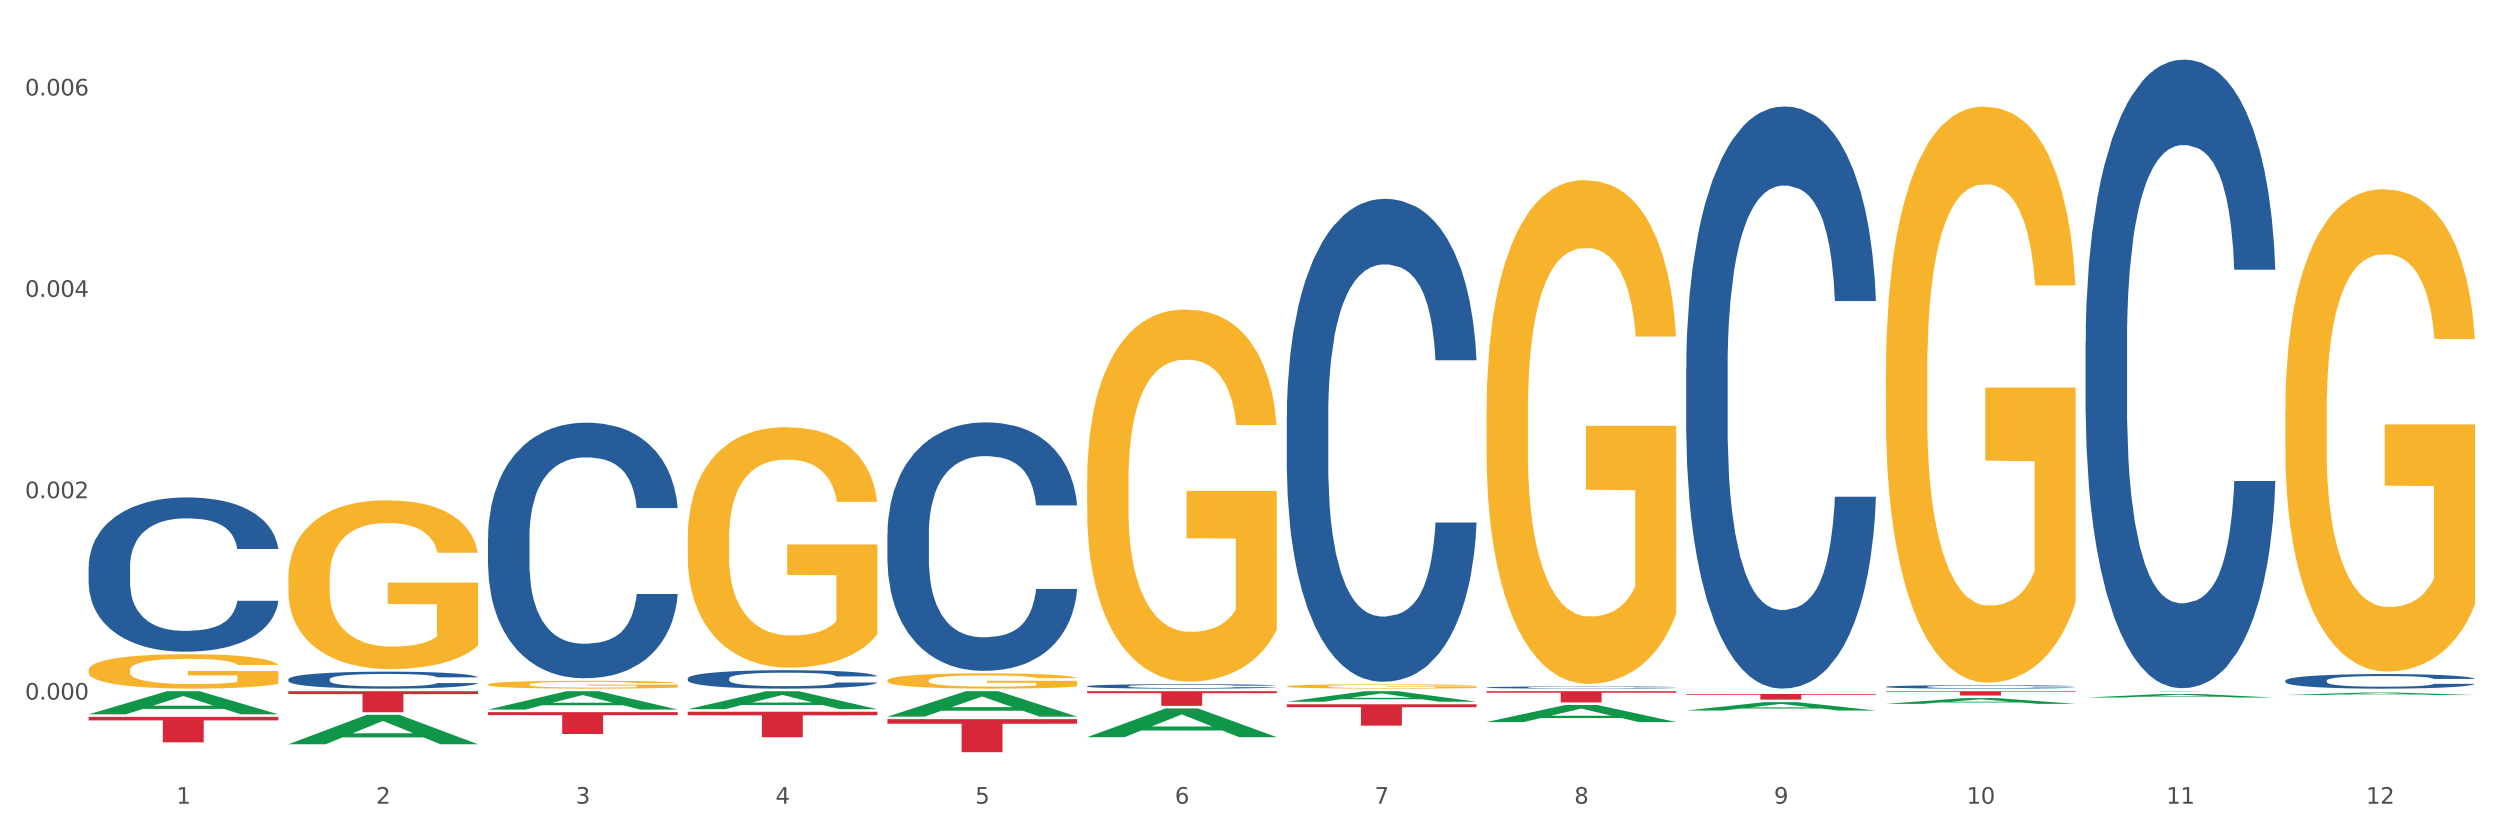 <?xml version="1.0" encoding="utf-8" standalone="no"?>
<!DOCTYPE svg PUBLIC "-//W3C//DTD SVG 1.1//EN"
  "http://www.w3.org/Graphics/SVG/1.1/DTD/svg11.dtd">
<svg xmlns:xlink="http://www.w3.org/1999/xlink" width="1080pt" height="360pt" viewBox="0 0 1080 360" xmlns="http://www.w3.org/2000/svg" version="1.1">
 <rect x="0" y="0" width="1080" height="360" fill="#333333" stroke="none"/>
 <defs>
  <style type="text/css">*{stroke-linejoin: round; stroke-linecap: butt}</style>
 </defs>
 <g id="figure_1">
  <g id="patch_1">
   <path d="M 0 360 
L 1080 360 
L 1080 0 
L 0 0 
z
" style="fill: #ffffff; stroke: #ffffff; stroke-linejoin: miter"/>
  </g>
  <g id="axes_1">
   <g id="matplotlib.axis_1">
    <g id="xtick_1">
     <g id="text_1">
      <!-- 1 -->
      <g style="fill: #4d4d4d" transform="translate(76.207 347.204) scale(0.096 -0.096)">
       <defs>
        <path id="DejaVuSans-31" d="M 794 531 
L 1825 531 
L 1825 4091 
L 703 3866 
L 703 4441 
L 1819 4666 
L 2450 4666 
L 2450 531 
L 3481 531 
L 3481 0 
L 794 0 
L 794 531 
z
" transform="scale(0.016)"/>
       </defs>
       <use xlink:href="#DejaVuSans-31"/>
      </g>
     </g>
    </g>
    <g id="xtick_2">
     <g id="text_2">
      <!-- 2 -->
      <g style="fill: #4d4d4d" transform="translate(162.476 347.204) scale(0.096 -0.096)">
       <defs>
        <path id="DejaVuSans-32" d="M 1228 531 
L 3431 531 
L 3431 0 
L 469 0 
L 469 531 
Q 828 903 1448 1529 
Q 2069 2156 2228 2338 
Q 2531 2678 2651 2914 
Q 2772 3150 2772 3378 
Q 2772 3750 2511 3984 
Q 2250 4219 1831 4219 
Q 1534 4219 1204 4116 
Q 875 4013 500 3803 
L 500 4441 
Q 881 4594 1212 4672 
Q 1544 4750 1819 4750 
Q 2544 4750 2975 4387 
Q 3406 4025 3406 3419 
Q 3406 3131 3298 2873 
Q 3191 2616 2906 2266 
Q 2828 2175 2409 1742 
Q 1991 1309 1228 531 
z
" transform="scale(0.016)"/>
       </defs>
       <use xlink:href="#DejaVuSans-32"/>
      </g>
     </g>
    </g>
    <g id="xtick_3">
     <g id="text_3">
      <!-- 3 -->
      <g style="fill: #4d4d4d" transform="translate(248.745 347.204) scale(0.096 -0.096)">
       <defs>
        <path id="DejaVuSans-33" d="M 2597 2516 
Q 3050 2419 3304 2112 
Q 3559 1806 3559 1356 
Q 3559 666 3084 287 
Q 2609 -91 1734 -91 
Q 1441 -91 1130 -33 
Q 819 25 488 141 
L 488 750 
Q 750 597 1062 519 
Q 1375 441 1716 441 
Q 2309 441 2620 675 
Q 2931 909 2931 1356 
Q 2931 1769 2642 2001 
Q 2353 2234 1838 2234 
L 1294 2234 
L 1294 2753 
L 1863 2753 
Q 2328 2753 2575 2939 
Q 2822 3125 2822 3475 
Q 2822 3834 2567 4026 
Q 2313 4219 1838 4219 
Q 1578 4219 1281 4162 
Q 984 4106 628 3988 
L 628 4550 
Q 988 4650 1302 4700 
Q 1616 4750 1894 4750 
Q 2613 4750 3031 4423 
Q 3450 4097 3450 3541 
Q 3450 3153 3228 2886 
Q 3006 2619 2597 2516 
z
" transform="scale(0.016)"/>
       </defs>
       <use xlink:href="#DejaVuSans-33"/>
      </g>
     </g>
    </g>
    <g id="xtick_4">
     <g id="text_4">
      <!-- 4 -->
      <g style="fill: #4d4d4d" transform="translate(335.014 347.204) scale(0.096 -0.096)">
       <defs>
        <path id="DejaVuSans-34" d="M 2419 4116 
L 825 1625 
L 2419 1625 
L 2419 4116 
z
M 2253 4666 
L 3047 4666 
L 3047 1625 
L 3713 1625 
L 3713 1100 
L 3047 1100 
L 3047 0 
L 2419 0 
L 2419 1100 
L 313 1100 
L 313 1709 
L 2253 4666 
z
" transform="scale(0.016)"/>
       </defs>
       <use xlink:href="#DejaVuSans-34"/>
      </g>
     </g>
    </g>
    <g id="xtick_5">
     <g id="text_5">
      <!-- 5 -->
      <g style="fill: #4d4d4d" transform="translate(421.284 347.204) scale(0.096 -0.096)">
       <defs>
        <path id="DejaVuSans-35" d="M 691 4666 
L 3169 4666 
L 3169 4134 
L 1269 4134 
L 1269 2991 
Q 1406 3038 1543 3061 
Q 1681 3084 1819 3084 
Q 2600 3084 3056 2656 
Q 3513 2228 3513 1497 
Q 3513 744 3044 326 
Q 2575 -91 1722 -91 
Q 1428 -91 1123 -41 
Q 819 9 494 109 
L 494 744 
Q 775 591 1075 516 
Q 1375 441 1709 441 
Q 2250 441 2565 725 
Q 2881 1009 2881 1497 
Q 2881 1984 2565 2268 
Q 2250 2553 1709 2553 
Q 1456 2553 1204 2497 
Q 953 2441 691 2322 
L 691 4666 
z
" transform="scale(0.016)"/>
       </defs>
       <use xlink:href="#DejaVuSans-35"/>
      </g>
     </g>
    </g>
    <g id="xtick_6">
     <g id="text_6">
      <!-- 6 -->
      <g style="fill: #4d4d4d" transform="translate(507.553 347.204) scale(0.096 -0.096)">
       <defs>
        <path id="DejaVuSans-36" d="M 2113 2584 
Q 1688 2584 1439 2293 
Q 1191 2003 1191 1497 
Q 1191 994 1439 701 
Q 1688 409 2113 409 
Q 2538 409 2786 701 
Q 3034 994 3034 1497 
Q 3034 2003 2786 2293 
Q 2538 2584 2113 2584 
z
M 3366 4563 
L 3366 3988 
Q 3128 4100 2886 4159 
Q 2644 4219 2406 4219 
Q 1781 4219 1451 3797 
Q 1122 3375 1075 2522 
Q 1259 2794 1537 2939 
Q 1816 3084 2150 3084 
Q 2853 3084 3261 2657 
Q 3669 2231 3669 1497 
Q 3669 778 3244 343 
Q 2819 -91 2113 -91 
Q 1303 -91 875 529 
Q 447 1150 447 2328 
Q 447 3434 972 4092 
Q 1497 4750 2381 4750 
Q 2619 4750 2861 4703 
Q 3103 4656 3366 4563 
z
" transform="scale(0.016)"/>
       </defs>
       <use xlink:href="#DejaVuSans-36"/>
      </g>
     </g>
    </g>
    <g id="xtick_7">
     <g id="text_7">
      <!-- 7 -->
      <g style="fill: #4d4d4d" transform="translate(593.822 347.204) scale(0.096 -0.096)">
       <defs>
        <path id="DejaVuSans-37" d="M 525 4666 
L 3525 4666 
L 3525 4397 
L 1831 0 
L 1172 0 
L 2766 4134 
L 525 4134 
L 525 4666 
z
" transform="scale(0.016)"/>
       </defs>
       <use xlink:href="#DejaVuSans-37"/>
      </g>
     </g>
    </g>
    <g id="xtick_8">
     <g id="text_8">
      <!-- 8 -->
      <g style="fill: #4d4d4d" transform="translate(680.091 347.204) scale(0.096 -0.096)">
       <defs>
        <path id="DejaVuSans-38" d="M 2034 2216 
Q 1584 2216 1326 1975 
Q 1069 1734 1069 1313 
Q 1069 891 1326 650 
Q 1584 409 2034 409 
Q 2484 409 2743 651 
Q 3003 894 3003 1313 
Q 3003 1734 2745 1975 
Q 2488 2216 2034 2216 
z
M 1403 2484 
Q 997 2584 770 2862 
Q 544 3141 544 3541 
Q 544 4100 942 4425 
Q 1341 4750 2034 4750 
Q 2731 4750 3128 4425 
Q 3525 4100 3525 3541 
Q 3525 3141 3298 2862 
Q 3072 2584 2669 2484 
Q 3125 2378 3379 2068 
Q 3634 1759 3634 1313 
Q 3634 634 3220 271 
Q 2806 -91 2034 -91 
Q 1263 -91 848 271 
Q 434 634 434 1313 
Q 434 1759 690 2068 
Q 947 2378 1403 2484 
z
M 1172 3481 
Q 1172 3119 1398 2916 
Q 1625 2713 2034 2713 
Q 2441 2713 2670 2916 
Q 2900 3119 2900 3481 
Q 2900 3844 2670 4047 
Q 2441 4250 2034 4250 
Q 1625 4250 1398 4047 
Q 1172 3844 1172 3481 
z
" transform="scale(0.016)"/>
       </defs>
       <use xlink:href="#DejaVuSans-38"/>
      </g>
     </g>
    </g>
    <g id="xtick_9">
     <g id="text_9">
      <!-- 9 -->
      <g style="fill: #4d4d4d" transform="translate(766.361 347.204) scale(0.096 -0.096)">
       <defs>
        <path id="DejaVuSans-39" d="M 703 97 
L 703 672 
Q 941 559 1184 500 
Q 1428 441 1663 441 
Q 2288 441 2617 861 
Q 2947 1281 2994 2138 
Q 2813 1869 2534 1725 
Q 2256 1581 1919 1581 
Q 1219 1581 811 2004 
Q 403 2428 403 3163 
Q 403 3881 828 4315 
Q 1253 4750 1959 4750 
Q 2769 4750 3195 4129 
Q 3622 3509 3622 2328 
Q 3622 1225 3098 567 
Q 2575 -91 1691 -91 
Q 1453 -91 1209 -44 
Q 966 3 703 97 
z
M 1959 2075 
Q 2384 2075 2632 2365 
Q 2881 2656 2881 3163 
Q 2881 3666 2632 3958 
Q 2384 4250 1959 4250 
Q 1534 4250 1286 3958 
Q 1038 3666 1038 3163 
Q 1038 2656 1286 2365 
Q 1534 2075 1959 2075 
z
" transform="scale(0.016)"/>
       </defs>
       <use xlink:href="#DejaVuSans-39"/>
      </g>
     </g>
    </g>
    <g id="xtick_10">
     <g id="text_10">
      <!-- 10 -->
      <g style="fill: #4d4d4d" transform="translate(849.576 347.204) scale(0.096 -0.096)">
       <defs>
        <path id="DejaVuSans-30" d="M 2034 4250 
Q 1547 4250 1301 3770 
Q 1056 3291 1056 2328 
Q 1056 1369 1301 889 
Q 1547 409 2034 409 
Q 2525 409 2770 889 
Q 3016 1369 3016 2328 
Q 3016 3291 2770 3770 
Q 2525 4250 2034 4250 
z
M 2034 4750 
Q 2819 4750 3233 4129 
Q 3647 3509 3647 2328 
Q 3647 1150 3233 529 
Q 2819 -91 2034 -91 
Q 1250 -91 836 529 
Q 422 1150 422 2328 
Q 422 3509 836 4129 
Q 1250 4750 2034 4750 
z
" transform="scale(0.016)"/>
       </defs>
       <use xlink:href="#DejaVuSans-31"/>
       <use xlink:href="#DejaVuSans-30" transform="translate(63.623 0)"/>
      </g>
     </g>
    </g>
    <g id="xtick_11">
     <g id="text_11">
      <!-- 11 -->
      <g style="fill: #4d4d4d" transform="translate(935.845 347.204) scale(0.096 -0.096)">
       <use xlink:href="#DejaVuSans-31"/>
       <use xlink:href="#DejaVuSans-31" transform="translate(63.623 0)"/>
      </g>
     </g>
    </g>
    <g id="xtick_12">
     <g id="text_12">
      <!-- 12 -->
      <g style="fill: #4d4d4d" transform="translate(1022.114 347.204) scale(0.096 -0.096)">
       <use xlink:href="#DejaVuSans-31"/>
       <use xlink:href="#DejaVuSans-32" transform="translate(63.623 0)"/>
      </g>
     </g>
    </g>
    <g id="xtick_13"/>
    <g id="xtick_14"/>
    <g id="xtick_15"/>
    <g id="xtick_16"/>
    <g id="xtick_17"/>
    <g id="xtick_18"/>
    <g id="xtick_19"/>
    <g id="xtick_20"/>
    <g id="xtick_21"/>
    <g id="xtick_22"/>
    <g id="xtick_23"/>
   </g>
   <g id="matplotlib.axis_2">
    <g id="ytick_1">
     <g id="text_13">
      <!-- 0.000 -->
      <g style="fill: #4d4d4d" transform="translate(10.8 302.234) scale(0.096 -0.096)">
       <defs>
        <path id="DejaVuSans-2e" d="M 684 794 
L 1344 794 
L 1344 0 
L 684 0 
L 684 794 
z
" transform="scale(0.016)"/>
       </defs>
       <use xlink:href="#DejaVuSans-30"/>
       <use xlink:href="#DejaVuSans-2e" transform="translate(63.623 0)"/>
       <use xlink:href="#DejaVuSans-30" transform="translate(95.41 0)"/>
       <use xlink:href="#DejaVuSans-30" transform="translate(159.033 0)"/>
       <use xlink:href="#DejaVuSans-30" transform="translate(222.656 0)"/>
      </g>
     </g>
    </g>
    <g id="ytick_2">
     <g id="text_14">
      <!-- 0.002 -->
      <g style="fill: #4d4d4d" transform="translate(10.8 215.24) scale(0.096 -0.096)">
       <use xlink:href="#DejaVuSans-30"/>
       <use xlink:href="#DejaVuSans-2e" transform="translate(63.623 0)"/>
       <use xlink:href="#DejaVuSans-30" transform="translate(95.41 0)"/>
       <use xlink:href="#DejaVuSans-30" transform="translate(159.033 0)"/>
       <use xlink:href="#DejaVuSans-32" transform="translate(222.656 0)"/>
      </g>
     </g>
    </g>
    <g id="ytick_3">
     <g id="text_15">
      <!-- 0.004 -->
      <g style="fill: #4d4d4d" transform="translate(10.8 128.246) scale(0.096 -0.096)">
       <use xlink:href="#DejaVuSans-30"/>
       <use xlink:href="#DejaVuSans-2e" transform="translate(63.623 0)"/>
       <use xlink:href="#DejaVuSans-30" transform="translate(95.41 0)"/>
       <use xlink:href="#DejaVuSans-30" transform="translate(159.033 0)"/>
       <use xlink:href="#DejaVuSans-34" transform="translate(222.656 0)"/>
      </g>
     </g>
    </g>
    <g id="ytick_4">
     <g id="text_16">
      <!-- 0.006 -->
      <g style="fill: #4d4d4d" transform="translate(10.8 41.252) scale(0.096 -0.096)">
       <use xlink:href="#DejaVuSans-30"/>
       <use xlink:href="#DejaVuSans-2e" transform="translate(63.623 0)"/>
       <use xlink:href="#DejaVuSans-30" transform="translate(95.41 0)"/>
       <use xlink:href="#DejaVuSans-30" transform="translate(159.033 0)"/>
       <use xlink:href="#DejaVuSans-36" transform="translate(222.656 0)"/>
      </g>
     </g>
    </g>
    <g id="ytick_5"/>
    <g id="ytick_6"/>
    <g id="ytick_7"/>
   </g>
   <g id="PolyCollection_1">
    <path d="M 38.283 308.572 
L 38.367 308.562 
L 72.164 298.596 
L 86.189 298.586 
L 120.239 308.59 
L 104.017 308.59 
L 96.666 306.261 
L 61.771 306.261 
L 61.518 306.298 
L 54.421 308.59 
L 38.283 308.59 
L 38.283 308.572 
L 66.165 304.871 
L 92.272 304.861 
L 79.345 300.719 
L 79.176 300.7 
L 79.007 300.728 
L 66.08 304.861 
L 66.165 304.871 
L 38.283 308.572 
z
" clip-path="url(#p4eedd088ed)" style="fill: #109648"/>
    <path d="M 297.091 232.559 
L 297.187 232.464 
L 297.187 229.049 
L 297.381 226.108 
L 298.348 218.993 
L 299.8 213.111 
L 300.864 209.98 
L 301.929 207.418 
L 303.186 204.857 
L 304.735 202.201 
L 307.541 198.311 
L 309.282 196.319 
L 311.411 194.231 
L 315.282 191.196 
L 318.088 189.488 
L 320.99 188.065 
L 325.732 186.357 
L 328.828 185.598 
L 332.118 185.029 
L 336.085 184.649 
L 339.084 184.555 
L 345.664 184.839 
L 351.276 185.693 
L 353.986 186.357 
L 357.469 187.496 
L 359.307 188.255 
L 362.307 189.772 
L 365.403 191.765 
L 367.532 193.472 
L 370.725 196.698 
L 373.144 199.924 
L 375.369 203.908 
L 376.531 206.659 
L 377.401 209.221 
L 378.176 212.162 
L 378.95 216.811 
L 361.533 216.811 
L 360.855 213.49 
L 359.791 210.359 
L 358.243 207.324 
L 356.888 205.426 
L 354.566 203.054 
L 352.437 201.536 
L 350.212 200.398 
L 347.503 199.449 
L 345.374 198.975 
L 342.374 198.595 
L 336.472 198.69 
L 332.505 199.449 
L 329.796 200.398 
L 328.054 201.252 
L 326.506 202.201 
L 324.764 203.529 
L 322.732 205.521 
L 321.281 207.324 
L 319.829 209.6 
L 318.668 211.877 
L 317.604 214.534 
L 316.733 217.38 
L 316.056 220.321 
L 315.475 223.926 
L 314.991 229.903 
L 314.991 242.9 
L 315.185 245.841 
L 315.669 249.731 
L 316.249 252.672 
L 317.217 256.182 
L 318.088 258.554 
L 319.732 261.969 
L 321.571 264.815 
L 323.022 266.618 
L 324.474 268.136 
L 326.989 270.223 
L 329.796 271.931 
L 332.215 272.974 
L 335.504 273.923 
L 337.73 274.302 
L 339.665 274.492 
L 344.406 274.492 
L 347.793 274.207 
L 351.567 273.543 
L 354.469 272.69 
L 356.888 271.646 
L 359.598 269.938 
L 361.339 268.326 
L 361.339 248.498 
L 340.052 248.403 
L 340.052 235.216 
L 379.046 235.216 
L 379.046 273.923 
L 377.401 275.915 
L 375.563 277.718 
L 373.628 279.331 
L 370.725 281.323 
L 367.242 283.22 
L 364.145 284.548 
L 360.855 285.687 
L 356.985 286.73 
L 351.954 287.679 
L 348.857 288.059 
L 344.987 288.343 
L 340.439 288.438 
L 336.472 288.248 
L 332.602 287.774 
L 328.538 286.92 
L 324.57 285.687 
L 321.571 284.454 
L 318.571 282.936 
L 315.378 280.943 
L 312.863 279.046 
L 310.927 277.338 
L 308.799 275.156 
L 306.476 272.31 
L 304.735 269.749 
L 303.186 267.092 
L 301.542 263.677 
L 300.38 260.736 
L 299.219 257.036 
L 298.542 254.285 
L 297.768 250.015 
L 297.187 244.039 
L 297.091 232.559 
z
" clip-path="url(#p4eedd088ed)" style="fill: #f7b32b"/>
    <path d="M 383.36 293.946 
L 383.457 293.94 
L 383.457 293.723 
L 383.65 293.536 
L 384.618 293.085 
L 386.069 292.711 
L 387.133 292.512 
L 388.198 292.349 
L 389.456 292.187 
L 391.004 292.018 
L 393.81 291.771 
L 395.552 291.644 
L 397.68 291.512 
L 401.551 291.319 
L 404.357 291.211 
L 407.26 291.12 
L 412.001 291.012 
L 415.097 290.964 
L 418.387 290.927 
L 422.354 290.903 
L 425.354 290.897 
L 431.933 290.915 
L 437.545 290.97 
L 440.255 291.012 
L 443.738 291.084 
L 445.577 291.132 
L 448.576 291.229 
L 451.672 291.355 
L 453.801 291.464 
L 456.994 291.669 
L 459.413 291.873 
L 461.639 292.126 
L 462.8 292.301 
L 463.671 292.464 
L 464.445 292.651 
L 465.219 292.946 
L 447.802 292.946 
L 447.125 292.735 
L 446.06 292.536 
L 444.512 292.343 
L 443.158 292.223 
L 440.835 292.072 
L 438.707 291.976 
L 436.481 291.904 
L 433.772 291.843 
L 431.643 291.813 
L 428.644 291.789 
L 422.741 291.795 
L 418.774 291.843 
L 416.065 291.904 
L 414.323 291.958 
L 412.775 292.018 
L 411.033 292.102 
L 409.001 292.229 
L 407.55 292.343 
L 406.098 292.488 
L 404.937 292.633 
L 403.873 292.801 
L 403.002 292.982 
L 402.325 293.169 
L 401.744 293.398 
L 401.26 293.777 
L 401.26 294.603 
L 401.454 294.79 
L 401.938 295.037 
L 402.518 295.224 
L 403.486 295.446 
L 404.357 295.597 
L 406.002 295.814 
L 407.84 295.995 
L 409.292 296.109 
L 410.743 296.206 
L 413.259 296.338 
L 416.065 296.447 
L 418.484 296.513 
L 421.774 296.573 
L 423.999 296.597 
L 425.934 296.609 
L 430.675 296.609 
L 434.062 296.591 
L 437.836 296.549 
L 440.739 296.495 
L 443.158 296.429 
L 445.867 296.32 
L 447.608 296.218 
L 447.608 294.958 
L 426.321 294.952 
L 426.321 294.115 
L 465.316 294.115 
L 465.316 296.573 
L 463.671 296.7 
L 461.832 296.814 
L 459.897 296.917 
L 456.994 297.043 
L 453.511 297.164 
L 450.415 297.248 
L 447.125 297.32 
L 443.254 297.387 
L 438.223 297.447 
L 435.126 297.471 
L 431.256 297.489 
L 426.708 297.495 
L 422.741 297.483 
L 418.871 297.453 
L 414.807 297.399 
L 410.84 297.32 
L 407.84 297.242 
L 404.841 297.146 
L 401.647 297.019 
L 399.132 296.899 
L 397.197 296.79 
L 395.068 296.652 
L 392.746 296.471 
L 391.004 296.308 
L 389.456 296.139 
L 387.811 295.922 
L 386.65 295.736 
L 385.489 295.501 
L 384.811 295.326 
L 384.037 295.055 
L 383.457 294.675 
L 383.36 293.946 
z
" clip-path="url(#p4eedd088ed)" style="fill: #f7b32b"/>
    <path d="M 469.629 207.993 
L 469.726 207.847 
L 469.726 202.561 
L 469.919 198.009 
L 470.887 186.997 
L 472.338 177.893 
L 473.403 173.048 
L 474.467 169.084 
L 475.725 165.119 
L 477.273 161.008 
L 480.079 154.988 
L 481.821 151.905 
L 483.95 148.674 
L 487.82 143.976 
L 490.626 141.333 
L 493.529 139.131 
L 498.27 136.488 
L 501.366 135.313 
L 504.656 134.432 
L 508.623 133.845 
L 511.623 133.698 
L 518.203 134.138 
L 523.815 135.46 
L 526.524 136.488 
L 530.007 138.25 
L 531.846 139.424 
L 534.845 141.774 
L 537.942 144.857 
L 540.07 147.5 
L 543.263 152.492 
L 545.682 157.484 
L 547.908 163.651 
L 549.069 167.909 
L 549.94 171.873 
L 550.714 176.425 
L 551.488 183.62 
L 534.071 183.62 
L 533.394 178.481 
L 532.33 173.635 
L 530.781 168.937 
L 529.427 166 
L 527.104 162.33 
L 524.976 159.98 
L 522.75 158.218 
L 520.041 156.75 
L 517.912 156.016 
L 514.913 155.429 
L 509.01 155.575 
L 505.043 156.75 
L 502.334 158.218 
L 500.592 159.54 
L 499.044 161.008 
L 497.302 163.064 
L 495.27 166.147 
L 493.819 168.937 
L 492.368 172.461 
L 491.207 175.985 
L 490.142 180.096 
L 489.271 184.501 
L 488.594 189.052 
L 488.013 194.632 
L 487.53 203.882 
L 487.53 223.998 
L 487.723 228.549 
L 488.207 234.569 
L 488.788 239.121 
L 489.755 244.554 
L 490.626 248.225 
L 492.271 253.51 
L 494.109 257.915 
L 495.561 260.705 
L 497.012 263.054 
L 499.528 266.285 
L 502.334 268.927 
L 504.753 270.543 
L 508.043 272.011 
L 510.268 272.598 
L 512.203 272.892 
L 516.945 272.892 
L 520.331 272.451 
L 524.105 271.424 
L 527.008 270.102 
L 529.427 268.487 
L 532.136 265.844 
L 533.878 263.348 
L 533.878 232.661 
L 512.59 232.514 
L 512.59 212.105 
L 551.585 212.105 
L 551.585 272.011 
L 549.94 275.094 
L 548.101 277.884 
L 546.166 280.38 
L 543.263 283.464 
L 539.78 286.4 
L 536.684 288.456 
L 533.394 290.218 
L 529.523 291.833 
L 524.492 293.301 
L 521.396 293.888 
L 517.525 294.329 
L 512.978 294.476 
L 509.01 294.182 
L 505.14 293.448 
L 501.076 292.126 
L 497.109 290.218 
L 494.109 288.309 
L 491.11 285.96 
L 487.917 282.876 
L 485.401 279.94 
L 483.466 277.297 
L 481.337 273.92 
L 479.015 269.515 
L 477.273 265.55 
L 475.725 261.439 
L 474.08 256.153 
L 472.919 251.602 
L 471.758 245.875 
L 471.08 241.617 
L 470.306 235.01 
L 469.726 225.76 
L 469.629 207.993 
z
" clip-path="url(#p4eedd088ed)" style="fill: #f7b32b"/>
    <path d="M 555.898 296.487 
L 555.995 296.485 
L 555.995 296.423 
L 556.189 296.37 
L 557.156 296.242 
L 558.608 296.136 
L 559.672 296.079 
L 560.736 296.033 
L 561.994 295.987 
L 563.542 295.939 
L 566.348 295.869 
L 568.09 295.833 
L 570.219 295.795 
L 574.089 295.74 
L 576.895 295.709 
L 579.798 295.684 
L 584.539 295.653 
L 587.636 295.639 
L 590.925 295.629 
L 594.893 295.622 
L 597.892 295.62 
L 604.472 295.625 
L 610.084 295.641 
L 612.793 295.653 
L 616.276 295.673 
L 618.115 295.687 
L 621.114 295.714 
L 624.211 295.75 
L 626.34 295.781 
L 629.533 295.839 
L 631.952 295.898 
L 634.177 295.97 
L 635.338 296.019 
L 636.209 296.065 
L 636.983 296.119 
L 637.757 296.202 
L 620.34 296.202 
L 619.663 296.143 
L 618.599 296.086 
L 617.051 296.031 
L 615.696 295.997 
L 613.374 295.954 
L 611.245 295.927 
L 609.019 295.906 
L 606.31 295.889 
L 604.181 295.881 
L 601.182 295.874 
L 595.28 295.875 
L 591.312 295.889 
L 588.603 295.906 
L 586.861 295.922 
L 585.313 295.939 
L 583.572 295.963 
L 581.54 295.999 
L 580.088 296.031 
L 578.637 296.072 
L 577.476 296.113 
L 576.411 296.161 
L 575.541 296.213 
L 574.863 296.266 
L 574.283 296.331 
L 573.799 296.439 
L 573.799 296.673 
L 573.992 296.726 
L 574.476 296.797 
L 575.057 296.85 
L 576.024 296.913 
L 576.895 296.956 
L 578.54 297.017 
L 580.379 297.069 
L 581.83 297.101 
L 583.281 297.129 
L 585.797 297.166 
L 588.603 297.197 
L 591.022 297.216 
L 594.312 297.233 
L 596.537 297.24 
L 598.473 297.243 
L 603.214 297.243 
L 606.6 297.238 
L 610.374 297.226 
L 613.277 297.211 
L 615.696 297.192 
L 618.405 297.161 
L 620.147 297.132 
L 620.147 296.774 
L 598.86 296.773 
L 598.86 296.535 
L 637.854 296.535 
L 637.854 297.233 
L 636.209 297.269 
L 634.371 297.302 
L 632.435 297.331 
L 629.533 297.367 
L 626.049 297.401 
L 622.953 297.425 
L 619.663 297.445 
L 615.793 297.464 
L 610.761 297.481 
L 607.665 297.488 
L 603.794 297.493 
L 599.247 297.495 
L 595.28 297.492 
L 591.409 297.483 
L 587.345 297.468 
L 583.378 297.445 
L 580.379 297.423 
L 577.379 297.396 
L 574.186 297.36 
L 571.67 297.326 
L 569.735 297.295 
L 567.606 297.255 
L 565.284 297.204 
L 563.542 297.158 
L 561.994 297.11 
L 560.349 297.048 
L 559.188 296.995 
L 558.027 296.928 
L 557.35 296.879 
L 556.576 296.802 
L 555.995 296.694 
L 555.898 296.487 
z
" clip-path="url(#p4eedd088ed)" style="fill: #f7b32b"/>
    <path d="M 642.167 178.372 
L 642.264 178.173 
L 642.264 171.018 
L 642.458 164.856 
L 643.425 149.948 
L 644.877 137.625 
L 645.941 131.065 
L 647.005 125.699 
L 648.263 120.332 
L 649.811 114.766 
L 652.618 106.617 
L 654.359 102.443 
L 656.488 98.07 
L 660.358 91.709 
L 663.164 88.132 
L 666.067 85.15 
L 670.808 81.572 
L 673.905 79.982 
L 677.195 78.79 
L 681.162 77.995 
L 684.161 77.796 
L 690.741 78.392 
L 696.353 80.181 
L 699.062 81.572 
L 702.546 83.958 
L 704.384 85.548 
L 707.384 88.728 
L 710.48 92.902 
L 712.609 96.48 
L 715.802 103.238 
L 718.221 109.996 
L 720.446 118.344 
L 721.607 124.109 
L 722.478 129.475 
L 723.252 135.637 
L 724.026 145.377 
L 706.61 145.377 
L 705.932 138.42 
L 704.868 131.86 
L 703.32 125.5 
L 701.965 121.525 
L 699.643 116.555 
L 697.514 113.375 
L 695.289 110.99 
L 692.579 109.002 
L 690.451 108.008 
L 687.451 107.213 
L 681.549 107.412 
L 677.582 109.002 
L 674.872 110.99 
L 673.131 112.779 
L 671.582 114.766 
L 669.841 117.549 
L 667.809 121.723 
L 666.357 125.5 
L 664.906 130.27 
L 663.745 135.041 
L 662.681 140.606 
L 661.81 146.569 
L 661.132 152.731 
L 660.552 160.284 
L 660.068 172.807 
L 660.068 200.038 
L 660.262 206.2 
L 660.745 214.349 
L 661.326 220.511 
L 662.294 227.865 
L 663.164 232.834 
L 664.809 239.99 
L 666.648 245.953 
L 668.099 249.73 
L 669.551 252.91 
L 672.066 257.283 
L 674.872 260.861 
L 677.291 263.047 
L 680.581 265.035 
L 682.807 265.83 
L 684.742 266.227 
L 689.483 266.227 
L 692.87 265.631 
L 696.643 264.24 
L 699.546 262.451 
L 701.965 260.264 
L 704.674 256.686 
L 706.416 253.307 
L 706.416 211.765 
L 685.129 211.566 
L 685.129 183.938 
L 724.123 183.938 
L 724.123 265.035 
L 722.478 269.209 
L 720.64 272.985 
L 718.705 276.364 
L 715.802 280.539 
L 712.318 284.514 
L 709.222 287.297 
L 705.932 289.682 
L 702.062 291.868 
L 697.03 293.856 
L 693.934 294.651 
L 690.064 295.247 
L 685.516 295.446 
L 681.549 295.049 
L 677.678 294.055 
L 673.614 292.266 
L 669.647 289.682 
L 666.648 287.098 
L 663.648 283.918 
L 660.455 279.743 
L 657.939 275.768 
L 656.004 272.19 
L 653.875 267.619 
L 651.553 261.656 
L 649.811 256.289 
L 648.263 250.723 
L 646.618 243.568 
L 645.457 237.406 
L 644.296 229.654 
L 643.619 223.89 
L 642.845 214.945 
L 642.264 202.423 
L 642.167 178.372 
z
" clip-path="url(#p4eedd088ed)" style="fill: #f7b32b"/>
    <path d="M 728.437 298.629 
L 728.533 298.629 
L 728.533 298.626 
L 728.727 298.624 
L 729.695 298.617 
L 731.146 298.612 
L 732.21 298.609 
L 733.275 298.607 
L 734.533 298.605 
L 736.081 298.602 
L 738.887 298.599 
L 740.628 298.597 
L 742.757 298.595 
L 746.628 298.592 
L 749.434 298.591 
L 752.336 298.59 
L 757.078 298.588 
L 760.174 298.587 
L 763.464 298.587 
L 767.431 298.587 
L 770.43 298.586 
L 777.01 298.587 
L 782.622 298.587 
L 785.332 298.588 
L 788.815 298.589 
L 790.653 298.59 
L 793.653 298.591 
L 796.749 298.593 
L 798.878 298.594 
L 802.071 298.597 
L 804.49 298.6 
L 806.716 298.604 
L 807.877 298.606 
L 808.747 298.609 
L 809.522 298.611 
L 810.296 298.615 
L 792.879 298.615 
L 792.201 298.612 
L 791.137 298.61 
L 789.589 298.607 
L 788.234 298.605 
L 785.912 298.603 
L 783.783 298.602 
L 781.558 298.601 
L 778.849 298.6 
L 776.72 298.599 
L 773.72 298.599 
L 767.818 298.599 
L 763.851 298.6 
L 761.142 298.601 
L 759.4 298.601 
L 757.852 298.602 
L 756.11 298.603 
L 754.078 298.605 
L 752.627 298.607 
L 751.175 298.609 
L 750.014 298.611 
L 748.95 298.613 
L 748.079 298.616 
L 747.402 298.619 
L 746.821 298.622 
L 746.337 298.627 
L 746.337 298.639 
L 746.531 298.641 
L 747.015 298.645 
L 747.595 298.648 
L 748.563 298.651 
L 749.434 298.653 
L 751.078 298.656 
L 752.917 298.658 
L 754.368 298.66 
L 755.82 298.661 
L 758.335 298.663 
L 761.142 298.665 
L 763.561 298.666 
L 766.85 298.667 
L 769.076 298.667 
L 771.011 298.667 
L 775.752 298.667 
L 779.139 298.667 
L 782.913 298.666 
L 785.815 298.665 
L 788.234 298.665 
L 790.944 298.663 
L 792.685 298.662 
L 792.685 298.644 
L 771.398 298.644 
L 771.398 298.632 
L 810.392 298.632 
L 810.392 298.667 
L 808.747 298.668 
L 806.909 298.67 
L 804.974 298.671 
L 802.071 298.673 
L 798.588 298.675 
L 795.491 298.676 
L 792.201 298.677 
L 788.331 298.678 
L 783.3 298.679 
L 780.203 298.679 
L 776.333 298.68 
L 771.785 298.68 
L 767.818 298.679 
L 763.948 298.679 
L 759.884 298.678 
L 755.916 298.677 
L 752.917 298.676 
L 749.917 298.675 
L 746.724 298.673 
L 744.209 298.671 
L 742.273 298.67 
L 740.145 298.668 
L 737.822 298.665 
L 736.081 298.663 
L 734.533 298.66 
L 732.888 298.657 
L 731.726 298.655 
L 730.565 298.651 
L 729.888 298.649 
L 729.114 298.645 
L 728.533 298.64 
L 728.437 298.629 
z
" clip-path="url(#p4eedd088ed)" style="fill: #f7b32b"/>
    <path d="M 814.706 161.05 
L 814.803 160.822 
L 814.803 152.64 
L 814.996 145.594 
L 815.964 128.548 
L 817.415 114.456 
L 818.479 106.956 
L 819.544 100.819 
L 820.802 94.682 
L 822.35 88.318 
L 825.156 79 
L 826.898 74.227 
L 829.026 69.226 
L 832.897 61.953 
L 835.703 57.862 
L 838.606 54.453 
L 843.347 50.362 
L 846.443 48.543 
L 849.733 47.18 
L 853.7 46.271 
L 856.7 46.043 
L 863.279 46.725 
L 868.891 48.771 
L 871.601 50.362 
L 875.084 53.089 
L 876.923 54.907 
L 879.922 58.544 
L 883.018 63.317 
L 885.147 67.408 
L 888.34 75.136 
L 890.759 82.864 
L 892.985 92.41 
L 894.146 99.001 
L 895.017 105.138 
L 895.791 112.183 
L 896.565 123.32 
L 879.148 123.32 
L 878.471 115.365 
L 877.406 107.865 
L 875.858 100.592 
L 874.504 96.046 
L 872.181 90.364 
L 870.053 86.727 
L 867.827 84 
L 865.118 81.727 
L 862.989 80.591 
L 859.99 79.682 
L 854.087 79.909 
L 850.12 81.727 
L 847.411 84 
L 845.669 86.046 
L 844.121 88.318 
L 842.379 91.5 
L 840.347 96.273 
L 838.896 100.592 
L 837.444 106.047 
L 836.283 111.502 
L 835.219 117.866 
L 834.348 124.684 
L 833.671 131.73 
L 833.09 140.367 
L 832.606 154.686 
L 832.606 185.824 
L 832.8 192.87 
L 833.284 202.188 
L 833.864 209.234 
L 834.832 217.644 
L 835.703 223.326 
L 837.348 231.508 
L 839.186 238.327 
L 840.638 242.645 
L 842.089 246.282 
L 844.605 251.282 
L 847.411 255.373 
L 849.83 257.873 
L 853.12 260.146 
L 855.345 261.055 
L 857.28 261.51 
L 862.021 261.51 
L 865.408 260.828 
L 869.182 259.237 
L 872.085 257.192 
L 874.504 254.691 
L 877.213 250.6 
L 878.955 246.736 
L 878.955 199.234 
L 857.667 199.006 
L 857.667 167.414 
L 896.662 167.414 
L 896.662 260.146 
L 895.017 264.919 
L 893.178 269.238 
L 891.243 273.102 
L 888.34 277.875 
L 884.857 282.42 
L 881.761 285.602 
L 878.471 288.33 
L 874.6 290.83 
L 869.569 293.103 
L 866.472 294.012 
L 862.602 294.694 
L 858.054 294.921 
L 854.087 294.466 
L 850.217 293.33 
L 846.153 291.284 
L 842.186 288.33 
L 839.186 285.375 
L 836.187 281.738 
L 832.993 276.965 
L 830.478 272.42 
L 828.543 268.329 
L 826.414 263.101 
L 824.092 256.282 
L 822.35 250.146 
L 820.802 243.782 
L 819.157 235.599 
L 817.996 228.554 
L 816.835 219.689 
L 816.157 213.098 
L 815.383 202.87 
L 814.803 188.551 
L 814.706 161.05 
z
" clip-path="url(#p4eedd088ed)" style="fill: #f7b32b"/>
    <path d="M 900.975 298.586 
L 982.931 298.586 
L 982.931 298.599 
L 950.692 298.599 
L 950.692 298.674 
L 933.019 298.674 
L 933.019 298.599 
L 900.975 298.599 
L 900.975 298.587 
L 900.975 298.586 
z
" clip-path="url(#p4eedd088ed)" style="fill: #d62839"/>
    <path d="M 728.437 299.771 
L 810.392 299.771 
L 810.392 300.112 
L 778.154 300.114 
L 778.154 302.222 
L 760.481 302.222 
L 760.481 300.114 
L 728.437 300.112 
L 728.437 299.773 
L 728.437 299.771 
z
" clip-path="url(#p4eedd088ed)" style="fill: #d62839"/>
    <path d="M 642.167 298.586 
L 724.123 298.586 
L 724.123 299.265 
L 691.885 299.27 
L 691.885 303.471 
L 674.212 303.471 
L 674.212 299.27 
L 642.167 299.265 
L 642.167 298.591 
L 642.167 298.586 
z
" clip-path="url(#p4eedd088ed)" style="fill: #d62839"/>
    <path d="M 555.898 304.231 
L 637.854 304.231 
L 637.854 305.517 
L 605.615 305.525 
L 605.615 313.482 
L 587.943 313.482 
L 587.943 305.525 
L 555.898 305.517 
L 555.898 304.24 
L 555.898 304.231 
z
" clip-path="url(#p4eedd088ed)" style="fill: #d62839"/>
    <path d="M 469.629 298.586 
L 551.585 298.586 
L 551.585 299.469 
L 519.346 299.475 
L 519.346 304.938 
L 501.673 304.938 
L 501.673 299.475 
L 469.629 299.469 
L 469.629 298.592 
L 469.629 298.586 
z
" clip-path="url(#p4eedd088ed)" style="fill: #d62839"/>
    <path d="M 383.36 310.679 
L 465.316 310.679 
L 465.316 312.662 
L 433.077 312.675 
L 433.077 324.95 
L 415.404 324.95 
L 415.404 312.675 
L 383.36 312.662 
L 383.36 310.692 
L 383.36 310.679 
z
" clip-path="url(#p4eedd088ed)" style="fill: #d62839"/>
    <path d="M 297.091 307.474 
L 379.046 307.474 
L 379.046 309.005 
L 346.808 309.016 
L 346.808 318.49 
L 329.135 318.49 
L 329.135 309.016 
L 297.091 309.005 
L 297.091 307.485 
L 297.091 307.474 
z
" clip-path="url(#p4eedd088ed)" style="fill: #d62839"/>
    <path d="M 210.821 307.632 
L 292.777 307.632 
L 292.777 308.947 
L 260.539 308.956 
L 260.539 317.1 
L 242.866 317.1 
L 242.866 308.956 
L 210.821 308.947 
L 210.821 307.64 
L 210.821 307.632 
z
" clip-path="url(#p4eedd088ed)" style="fill: #d62839"/>
    <path d="M 124.552 298.586 
L 206.508 298.586 
L 206.508 299.851 
L 174.269 299.86 
L 174.269 307.688 
L 156.597 307.688 
L 156.597 299.86 
L 124.552 299.851 
L 124.552 298.595 
L 124.552 298.586 
z
" clip-path="url(#p4eedd088ed)" style="fill: #d62839"/>
    <path d="M 38.283 309.682 
L 120.239 309.682 
L 120.239 311.211 
L 88 311.221 
L 88 320.687 
L 70.327 320.687 
L 70.327 311.221 
L 38.283 311.211 
L 38.283 309.692 
L 38.283 309.682 
z
" clip-path="url(#p4eedd088ed)" style="fill: #d62839"/>
    <path d="M 987.244 294.028 
L 987.341 294.022 
L 987.341 293.861 
L 987.632 293.643 
L 988.697 293.24 
L 990.054 292.936 
L 992.379 292.579 
L 993.638 292.43 
L 995.285 292.263 
L 998.675 291.993 
L 1002.55 291.763 
L 1005.263 291.636 
L 1007.297 291.556 
L 1011.85 291.412 
L 1014.466 291.349 
L 1017.178 291.297 
L 1019.503 291.262 
L 1023.378 291.222 
L 1026.478 291.205 
L 1030.063 291.199 
L 1033.066 291.205 
L 1037.038 291.228 
L 1042.85 291.297 
L 1045.078 291.337 
L 1048.081 291.406 
L 1051.181 291.498 
L 1053.7 291.59 
L 1056.606 291.722 
L 1059.609 291.895 
L 1062.516 292.113 
L 1064.55 292.315 
L 1066.197 292.527 
L 1067.65 292.786 
L 1068.716 293.068 
L 1069.2 293.304 
L 1051.472 293.304 
L 1050.988 293.091 
L 1050.019 292.861 
L 1049.05 292.706 
L 1047.985 292.579 
L 1046.338 292.435 
L 1044.885 292.343 
L 1042.463 292.234 
L 1040.235 292.165 
L 1038.394 292.125 
L 1036.166 292.09 
L 1031.419 292.056 
L 1028.028 292.056 
L 1025.897 292.067 
L 1023.282 292.096 
L 1021.053 292.136 
L 1018.438 292.205 
L 1016.403 292.28 
L 1014.369 292.378 
L 1013.207 292.447 
L 1011.463 292.573 
L 1010.3 292.677 
L 1008.75 292.855 
L 1007.879 292.982 
L 1006.329 293.309 
L 1005.65 293.551 
L 1005.36 293.718 
L 1005.166 293.902 
L 1005.166 294.799 
L 1005.747 295.201 
L 1006.232 295.374 
L 1007.007 295.569 
L 1008.46 295.822 
L 1010.591 296.069 
L 1012.819 296.247 
L 1014.66 296.357 
L 1016.403 296.437 
L 1018.147 296.5 
L 1020.278 296.558 
L 1022.022 296.592 
L 1024.638 296.627 
L 1027.738 296.644 
L 1030.16 296.644 
L 1035.1 296.615 
L 1037.328 296.587 
L 1039.46 296.546 
L 1041.785 296.483 
L 1043.625 296.414 
L 1044.691 296.362 
L 1046.435 296.253 
L 1047.791 296.138 
L 1048.953 296.006 
L 1049.728 295.891 
L 1050.6 295.718 
L 1051.278 295.523 
L 1051.472 295.42 
L 1069.2 295.42 
L 1068.813 295.626 
L 1068.134 295.828 
L 1066.778 296.098 
L 1065.713 296.253 
L 1064.066 296.443 
L 1062.322 296.604 
L 1059.9 296.782 
L 1057.672 296.914 
L 1055.347 297.029 
L 1052.828 297.133 
L 1048.275 297.277 
L 1046.628 297.317 
L 1043.141 297.386 
L 1040.428 297.426 
L 1036.456 297.466 
L 1032.388 297.489 
L 1028.125 297.495 
L 1024.347 297.484 
L 1020.182 297.449 
L 1017.566 297.415 
L 1014.66 297.363 
L 1011.269 297.282 
L 1008.072 297.185 
L 1005.069 297.07 
L 1002.26 296.937 
L 999.644 296.788 
L 996.254 296.541 
L 993.735 296.299 
L 991.894 296.075 
L 990.635 295.885 
L 989.375 295.644 
L 988.697 295.477 
L 987.632 295.075 
L 987.244 294.701 
L 987.244 294.028 
z
" clip-path="url(#p4eedd088ed)" style="fill: #255c99"/>
    <path d="M 900.975 147.776 
L 901.072 147.528 
L 901.072 140.584 
L 901.363 131.16 
L 902.428 113.8 
L 903.784 100.656 
L 906.109 85.28 
L 907.369 78.832 
L 909.016 71.64 
L 912.406 59.984 
L 916.281 50.064 
L 918.994 44.608 
L 921.028 41.136 
L 925.581 34.936 
L 928.197 32.208 
L 930.909 29.976 
L 933.234 28.488 
L 937.109 26.752 
L 940.209 26.008 
L 943.794 25.759 
L 946.797 26.008 
L 950.768 27 
L 956.581 29.976 
L 958.809 31.712 
L 961.812 34.688 
L 964.912 38.656 
L 967.431 42.624 
L 970.337 48.328 
L 973.34 55.768 
L 976.246 65.192 
L 978.281 73.872 
L 979.928 83.048 
L 981.381 94.208 
L 982.446 106.36 
L 982.931 116.528 
L 965.203 116.528 
L 964.718 107.352 
L 963.75 97.432 
L 962.781 90.736 
L 961.715 85.28 
L 960.068 79.08 
L 958.615 75.112 
L 956.193 70.4 
L 953.965 67.424 
L 952.125 65.688 
L 949.897 64.2 
L 945.15 62.712 
L 941.759 62.712 
L 939.628 63.208 
L 937.012 64.448 
L 934.784 66.184 
L 932.169 69.16 
L 930.134 72.384 
L 928.1 76.6 
L 926.937 79.576 
L 925.194 85.032 
L 924.031 89.496 
L 922.481 97.184 
L 921.609 102.64 
L 920.059 116.776 
L 919.381 127.192 
L 919.091 134.384 
L 918.897 142.32 
L 918.897 181.008 
L 919.478 198.368 
L 919.962 205.808 
L 920.737 214.241 
L 922.191 225.153 
L 924.322 235.817 
L 926.55 243.505 
L 928.391 248.217 
L 930.134 251.689 
L 931.878 254.417 
L 934.009 256.897 
L 935.753 258.385 
L 938.369 259.873 
L 941.469 260.617 
L 943.89 260.617 
L 948.831 259.377 
L 951.059 258.137 
L 953.19 256.401 
L 955.515 253.673 
L 957.356 250.697 
L 958.422 248.465 
L 960.165 243.753 
L 961.522 238.793 
L 962.684 233.089 
L 963.459 228.129 
L 964.331 220.689 
L 965.009 212.257 
L 965.203 207.793 
L 982.931 207.793 
L 982.543 216.721 
L 981.865 225.401 
L 980.509 237.057 
L 979.443 243.753 
L 977.796 251.937 
L 976.053 258.881 
L 973.631 266.569 
L 971.403 272.273 
L 969.078 277.233 
L 966.559 281.697 
L 962.006 287.897 
L 960.359 289.633 
L 956.872 292.609 
L 954.159 294.345 
L 950.187 296.081 
L 946.119 297.073 
L 941.856 297.321 
L 938.078 296.825 
L 933.912 295.337 
L 931.297 293.849 
L 928.391 291.617 
L 925 288.145 
L 921.803 283.929 
L 918.8 278.969 
L 915.991 273.265 
L 913.375 266.817 
L 909.984 256.153 
L 907.466 245.737 
L 905.625 236.065 
L 904.366 227.881 
L 903.106 217.465 
L 902.428 210.273 
L 901.363 192.912 
L 900.975 176.792 
L 900.975 147.776 
z
" clip-path="url(#p4eedd088ed)" style="fill: #255c99"/>
    <path d="M 814.706 296.679 
L 814.803 296.677 
L 814.803 296.639 
L 815.093 296.588 
L 816.159 296.493 
L 817.515 296.421 
L 819.84 296.337 
L 821.1 296.302 
L 822.746 296.263 
L 826.137 296.199 
L 830.012 296.145 
L 832.724 296.115 
L 834.759 296.096 
L 839.312 296.062 
L 841.928 296.048 
L 844.64 296.035 
L 846.965 296.027 
L 850.84 296.018 
L 853.94 296.014 
L 857.524 296.012 
L 860.527 296.014 
L 864.499 296.019 
L 870.312 296.035 
L 872.54 296.045 
L 875.543 296.061 
L 878.643 296.083 
L 881.162 296.104 
L 884.068 296.136 
L 887.071 296.176 
L 889.977 296.228 
L 892.012 296.275 
L 893.658 296.325 
L 895.112 296.386 
L 896.177 296.452 
L 896.662 296.508 
L 878.934 296.508 
L 878.449 296.458 
L 877.48 296.404 
L 876.512 296.367 
L 875.446 296.337 
L 873.799 296.303 
L 872.346 296.282 
L 869.924 296.256 
L 867.696 296.24 
L 865.856 296.23 
L 863.627 296.222 
L 858.881 296.214 
L 855.49 296.214 
L 853.359 296.217 
L 850.743 296.224 
L 848.515 296.233 
L 845.899 296.249 
L 843.865 296.267 
L 841.831 296.29 
L 840.668 296.306 
L 838.924 296.336 
L 837.762 296.36 
L 836.212 296.402 
L 835.34 296.432 
L 833.79 296.509 
L 833.112 296.566 
L 832.821 296.605 
L 832.628 296.649 
L 832.628 296.86 
L 833.209 296.955 
L 833.693 296.995 
L 834.468 297.041 
L 835.921 297.101 
L 838.053 297.159 
L 840.281 297.201 
L 842.121 297.227 
L 843.865 297.246 
L 845.609 297.261 
L 847.74 297.274 
L 849.484 297.283 
L 852.099 297.291 
L 855.199 297.295 
L 857.621 297.295 
L 862.562 297.288 
L 864.79 297.281 
L 866.921 297.272 
L 869.246 297.257 
L 871.087 297.241 
L 872.152 297.228 
L 873.896 297.203 
L 875.252 297.176 
L 876.415 297.144 
L 877.19 297.117 
L 878.062 297.077 
L 878.74 297.031 
L 878.934 297.006 
L 896.662 297.006 
L 896.274 297.055 
L 895.596 297.102 
L 894.24 297.166 
L 893.174 297.203 
L 891.527 297.247 
L 889.784 297.285 
L 887.362 297.327 
L 885.134 297.358 
L 882.809 297.385 
L 880.29 297.41 
L 875.737 297.444 
L 874.09 297.453 
L 870.602 297.469 
L 867.89 297.479 
L 863.918 297.488 
L 859.849 297.494 
L 855.587 297.495 
L 851.809 297.492 
L 847.643 297.484 
L 845.028 297.476 
L 842.121 297.464 
L 838.731 297.445 
L 835.534 297.422 
L 832.531 297.395 
L 829.721 297.364 
L 827.106 297.329 
L 823.715 297.27 
L 821.196 297.213 
L 819.356 297.161 
L 818.096 297.116 
L 816.837 297.059 
L 816.159 297.02 
L 815.093 296.925 
L 814.706 296.837 
L 814.706 296.679 
z
" clip-path="url(#p4eedd088ed)" style="fill: #255c99"/>
    <path d="M 728.437 158.998 
L 728.534 158.769 
L 728.534 152.338 
L 728.824 143.61 
L 729.89 127.532 
L 731.246 115.359 
L 733.571 101.119 
L 734.83 95.147 
L 736.477 88.487 
L 739.868 77.692 
L 743.743 68.504 
L 746.455 63.451 
L 748.49 60.236 
L 753.043 54.494 
L 755.658 51.967 
L 758.371 49.9 
L 760.696 48.522 
L 764.571 46.915 
L 767.671 46.226 
L 771.255 45.996 
L 774.258 46.226 
L 778.23 47.144 
L 784.043 49.9 
L 786.271 51.508 
L 789.274 54.264 
L 792.374 57.939 
L 794.892 61.614 
L 797.799 66.897 
L 800.802 73.787 
L 803.708 82.515 
L 805.742 90.554 
L 807.389 99.052 
L 808.842 109.387 
L 809.908 120.642 
L 810.392 130.059 
L 792.664 130.059 
L 792.18 121.56 
L 791.211 112.373 
L 790.243 106.172 
L 789.177 101.119 
L 787.53 95.377 
L 786.077 91.702 
L 783.655 87.338 
L 781.427 84.582 
L 779.586 82.974 
L 777.358 81.596 
L 772.611 80.218 
L 769.221 80.218 
L 767.09 80.677 
L 764.474 81.826 
L 762.246 83.434 
L 759.63 86.19 
L 757.596 89.176 
L 755.561 93.08 
L 754.399 95.836 
L 752.655 100.889 
L 751.493 105.024 
L 749.943 112.144 
L 749.071 117.197 
L 747.521 130.288 
L 746.843 139.935 
L 746.552 146.596 
L 746.358 153.945 
L 746.358 189.775 
L 746.94 205.853 
L 747.424 212.743 
L 748.199 220.552 
L 749.652 230.658 
L 751.783 240.535 
L 754.011 247.655 
L 755.852 252.019 
L 757.596 255.234 
L 759.34 257.761 
L 761.471 260.057 
L 763.215 261.435 
L 765.83 262.814 
L 768.93 263.503 
L 771.352 263.503 
L 776.293 262.354 
L 778.521 261.206 
L 780.652 259.598 
L 782.977 257.072 
L 784.818 254.315 
L 785.883 252.248 
L 787.627 247.884 
L 788.983 243.291 
L 790.146 238.008 
L 790.921 233.414 
L 791.793 226.524 
L 792.471 218.715 
L 792.664 214.581 
L 810.392 214.581 
L 810.005 222.849 
L 809.327 230.888 
L 807.971 241.683 
L 806.905 247.884 
L 805.258 255.464 
L 803.514 261.895 
L 801.092 269.015 
L 798.864 274.297 
L 796.539 278.891 
L 794.021 283.025 
L 789.468 288.767 
L 787.821 290.375 
L 784.333 293.131 
L 781.621 294.739 
L 777.649 296.347 
L 773.58 297.265 
L 769.318 297.495 
L 765.54 297.036 
L 761.374 295.658 
L 758.758 294.28 
L 755.852 292.213 
L 752.461 288.997 
L 749.265 285.092 
L 746.262 280.499 
L 743.452 275.216 
L 740.837 269.245 
L 737.446 259.368 
L 734.927 249.722 
L 733.087 240.764 
L 731.827 233.185 
L 730.568 223.538 
L 729.89 216.878 
L 728.824 200.8 
L 728.437 185.871 
L 728.437 158.998 
z
" clip-path="url(#p4eedd088ed)" style="fill: #255c99"/>
    <path d="M 642.167 296.968 
L 642.264 296.967 
L 642.264 296.942 
L 642.555 296.909 
L 643.621 296.848 
L 644.977 296.802 
L 647.302 296.747 
L 648.561 296.725 
L 650.208 296.699 
L 653.599 296.658 
L 657.474 296.623 
L 660.186 296.604 
L 662.22 296.592 
L 666.774 296.57 
L 669.389 296.56 
L 672.102 296.552 
L 674.427 296.547 
L 678.302 296.541 
L 681.402 296.538 
L 684.986 296.537 
L 687.989 296.538 
L 691.961 296.542 
L 697.773 296.552 
L 700.001 296.558 
L 703.005 296.569 
L 706.105 296.583 
L 708.623 296.597 
L 711.53 296.617 
L 714.533 296.643 
L 717.439 296.676 
L 719.473 296.707 
L 721.12 296.739 
L 722.573 296.779 
L 723.639 296.822 
L 724.123 296.858 
L 706.395 296.858 
L 705.911 296.825 
L 704.942 296.79 
L 703.973 296.767 
L 702.908 296.747 
L 701.261 296.725 
L 699.808 296.711 
L 697.386 296.695 
L 695.158 296.684 
L 693.317 296.678 
L 691.089 296.673 
L 686.342 296.668 
L 682.952 296.668 
L 680.82 296.669 
L 678.205 296.674 
L 675.977 296.68 
L 673.361 296.69 
L 671.327 296.702 
L 669.292 296.717 
L 668.13 296.727 
L 666.386 296.746 
L 665.224 296.762 
L 663.674 296.789 
L 662.802 296.809 
L 661.252 296.858 
L 660.574 296.895 
L 660.283 296.92 
L 660.089 296.948 
L 660.089 297.085 
L 660.67 297.146 
L 661.155 297.172 
L 661.93 297.202 
L 663.383 297.241 
L 665.514 297.278 
L 667.742 297.305 
L 669.583 297.322 
L 671.327 297.334 
L 673.07 297.344 
L 675.202 297.353 
L 676.945 297.358 
L 679.561 297.363 
L 682.661 297.366 
L 685.083 297.366 
L 690.023 297.361 
L 692.252 297.357 
L 694.383 297.351 
L 696.708 297.341 
L 698.548 297.331 
L 699.614 297.323 
L 701.358 297.306 
L 702.714 297.289 
L 703.876 297.269 
L 704.651 297.251 
L 705.523 297.225 
L 706.201 297.195 
L 706.395 297.179 
L 724.123 297.179 
L 723.736 297.211 
L 723.058 297.241 
L 721.701 297.283 
L 720.636 297.306 
L 718.989 297.335 
L 717.245 297.36 
L 714.823 297.387 
L 712.595 297.407 
L 710.27 297.424 
L 707.751 297.44 
L 703.198 297.462 
L 701.551 297.468 
L 698.064 297.479 
L 695.351 297.485 
L 691.38 297.491 
L 687.311 297.494 
L 683.048 297.495 
L 679.27 297.493 
L 675.105 297.488 
L 672.489 297.483 
L 669.583 297.475 
L 666.192 297.463 
L 662.995 297.448 
L 659.992 297.43 
L 657.183 297.41 
L 654.567 297.388 
L 651.177 297.35 
L 648.658 297.313 
L 646.817 297.279 
L 645.558 297.25 
L 644.299 297.214 
L 643.621 297.188 
L 642.555 297.127 
L 642.167 297.07 
L 642.167 296.968 
z
" clip-path="url(#p4eedd088ed)" style="fill: #255c99"/>
    <path d="M 555.898 179.64 
L 555.995 179.449 
L 555.995 174.114 
L 556.286 166.874 
L 557.351 153.537 
L 558.708 143.439 
L 561.033 131.626 
L 562.292 126.672 
L 563.939 121.147 
L 567.329 112.192 
L 571.204 104.571 
L 573.917 100.379 
L 575.951 97.712 
L 580.504 92.948 
L 583.12 90.853 
L 585.832 89.138 
L 588.157 87.995 
L 592.032 86.661 
L 595.132 86.089 
L 598.717 85.899 
L 601.72 86.089 
L 605.692 86.852 
L 611.504 89.138 
L 613.732 90.472 
L 616.735 92.758 
L 619.835 95.806 
L 622.354 98.855 
L 625.26 103.237 
L 628.263 108.953 
L 631.17 116.193 
L 633.204 122.862 
L 634.851 129.911 
L 636.304 138.485 
L 637.37 147.821 
L 637.854 155.633 
L 620.126 155.633 
L 619.642 148.583 
L 618.673 140.962 
L 617.704 135.818 
L 616.638 131.626 
L 614.992 126.863 
L 613.538 123.814 
L 611.117 120.194 
L 608.889 117.908 
L 607.048 116.574 
L 604.82 115.431 
L 600.073 114.288 
L 596.682 114.288 
L 594.551 114.669 
L 591.936 115.622 
L 589.707 116.955 
L 587.092 119.242 
L 585.057 121.718 
L 583.023 124.957 
L 581.861 127.244 
L 580.117 131.435 
L 578.954 134.865 
L 577.404 140.771 
L 576.532 144.963 
L 574.982 155.823 
L 574.304 163.826 
L 574.014 169.351 
L 573.82 175.448 
L 573.82 205.171 
L 574.401 218.508 
L 574.886 224.223 
L 575.661 230.702 
L 577.114 239.085 
L 579.245 247.278 
L 581.473 253.184 
L 583.314 256.804 
L 585.057 259.472 
L 586.801 261.567 
L 588.932 263.473 
L 590.676 264.616 
L 593.292 265.759 
L 596.392 266.331 
L 598.814 266.331 
L 603.754 265.378 
L 605.982 264.425 
L 608.114 263.092 
L 610.439 260.996 
L 612.279 258.709 
L 613.345 256.995 
L 615.088 253.375 
L 616.445 249.564 
L 617.607 245.182 
L 618.382 241.371 
L 619.254 235.655 
L 619.932 229.177 
L 620.126 225.748 
L 637.854 225.748 
L 637.466 232.607 
L 636.788 239.275 
L 635.432 248.23 
L 634.366 253.375 
L 632.72 259.662 
L 630.976 264.997 
L 628.554 270.903 
L 626.326 275.285 
L 624.001 279.096 
L 621.482 282.526 
L 616.929 287.289 
L 615.282 288.623 
L 611.795 290.909 
L 609.082 292.243 
L 605.11 293.576 
L 601.042 294.338 
L 596.779 294.529 
L 593.001 294.148 
L 588.836 293.005 
L 586.22 291.862 
L 583.314 290.147 
L 579.923 287.479 
L 576.726 284.24 
L 573.723 280.43 
L 570.914 276.048 
L 568.298 271.094 
L 564.908 262.901 
L 562.389 254.899 
L 560.548 247.468 
L 559.289 241.181 
L 558.029 233.178 
L 557.351 227.653 
L 556.286 214.316 
L 555.898 201.932 
L 555.898 179.64 
z
" clip-path="url(#p4eedd088ed)" style="fill: #255c99"/>
    <path d="M 210.821 295.668 
L 210.918 295.665 
L 210.918 295.553 
L 211.112 295.457 
L 212.079 295.225 
L 213.531 295.032 
L 214.595 294.93 
L 215.659 294.846 
L 216.917 294.762 
L 218.465 294.675 
L 221.271 294.548 
L 223.013 294.483 
L 225.142 294.415 
L 229.012 294.316 
L 231.818 294.26 
L 234.721 294.213 
L 239.462 294.157 
L 242.559 294.133 
L 245.849 294.114 
L 249.816 294.102 
L 252.815 294.099 
L 259.395 294.108 
L 265.007 294.136 
L 267.716 294.157 
L 271.2 294.195 
L 273.038 294.22 
L 276.038 294.269 
L 279.134 294.334 
L 281.263 294.39 
L 284.456 294.496 
L 286.875 294.601 
L 289.1 294.731 
L 290.261 294.821 
L 291.132 294.905 
L 291.906 295.001 
L 292.68 295.153 
L 275.264 295.153 
L 274.586 295.045 
L 273.522 294.942 
L 271.974 294.843 
L 270.619 294.781 
L 268.297 294.703 
L 266.168 294.654 
L 263.943 294.617 
L 261.233 294.586 
L 259.105 294.57 
L 256.105 294.558 
L 250.203 294.561 
L 246.236 294.586 
L 243.526 294.617 
L 241.785 294.644 
L 240.236 294.675 
L 238.495 294.719 
L 236.463 294.784 
L 235.011 294.843 
L 233.56 294.917 
L 232.399 294.992 
L 231.335 295.079 
L 230.464 295.172 
L 229.786 295.268 
L 229.206 295.386 
L 228.722 295.581 
L 228.722 296.006 
L 228.916 296.102 
L 229.399 296.23 
L 229.98 296.326 
L 230.947 296.44 
L 231.818 296.518 
L 233.463 296.63 
L 235.302 296.723 
L 236.753 296.782 
L 238.204 296.831 
L 240.72 296.9 
L 243.526 296.955 
L 245.945 296.99 
L 249.235 297.021 
L 251.461 297.033 
L 253.396 297.039 
L 258.137 297.039 
L 261.524 297.03 
L 265.297 297.008 
L 268.2 296.98 
L 270.619 296.946 
L 273.328 296.89 
L 275.07 296.838 
L 275.07 296.189 
L 253.783 296.186 
L 253.783 295.755 
L 292.777 295.755 
L 292.777 297.021 
L 291.132 297.086 
L 289.294 297.145 
L 287.359 297.197 
L 284.456 297.262 
L 280.972 297.325 
L 277.876 297.368 
L 274.586 297.405 
L 270.716 297.439 
L 265.684 297.47 
L 262.588 297.483 
L 258.718 297.492 
L 254.17 297.495 
L 250.203 297.489 
L 246.332 297.473 
L 242.268 297.446 
L 238.301 297.405 
L 235.302 297.365 
L 232.302 297.315 
L 229.109 297.25 
L 226.593 297.188 
L 224.658 297.132 
L 222.529 297.061 
L 220.207 296.968 
L 218.465 296.884 
L 216.917 296.797 
L 215.272 296.686 
L 214.111 296.589 
L 212.95 296.468 
L 212.273 296.378 
L 211.499 296.239 
L 210.918 296.043 
L 210.821 295.668 
z
" clip-path="url(#p4eedd088ed)" style="fill: #f7b32b"/>
    <path d="M 469.629 296.433 
L 469.726 296.432 
L 469.726 296.382 
L 470.017 296.315 
L 471.082 296.192 
L 472.438 296.099 
L 474.763 295.99 
L 476.023 295.944 
L 477.67 295.893 
L 481.06 295.81 
L 484.935 295.74 
L 487.648 295.701 
L 489.682 295.676 
L 494.235 295.632 
L 496.851 295.613 
L 499.563 295.597 
L 501.888 295.586 
L 505.763 295.574 
L 508.863 295.569 
L 512.448 295.567 
L 515.451 295.569 
L 519.422 295.576 
L 525.235 295.597 
L 527.463 295.609 
L 530.466 295.63 
L 533.566 295.659 
L 536.085 295.687 
L 538.991 295.727 
L 541.994 295.78 
L 544.9 295.847 
L 546.935 295.909 
L 548.582 295.974 
L 550.035 296.053 
L 551.1 296.139 
L 551.585 296.211 
L 533.857 296.211 
L 533.372 296.146 
L 532.404 296.076 
L 531.435 296.028 
L 530.369 295.99 
L 528.722 295.946 
L 527.269 295.917 
L 524.847 295.884 
L 522.619 295.863 
L 520.779 295.85 
L 518.551 295.84 
L 513.804 295.829 
L 510.413 295.829 
L 508.282 295.833 
L 505.666 295.842 
L 503.438 295.854 
L 500.823 295.875 
L 498.788 295.898 
L 496.754 295.928 
L 495.591 295.949 
L 493.848 295.988 
L 492.685 296.02 
L 491.135 296.074 
L 490.263 296.113 
L 488.713 296.213 
L 488.035 296.287 
L 487.745 296.338 
L 487.551 296.395 
L 487.551 296.669 
L 488.132 296.793 
L 488.616 296.845 
L 489.391 296.905 
L 490.845 296.983 
L 492.976 297.058 
L 495.204 297.113 
L 497.044 297.146 
L 498.788 297.171 
L 500.532 297.191 
L 502.663 297.208 
L 504.407 297.219 
L 507.023 297.229 
L 510.123 297.235 
L 512.544 297.235 
L 517.485 297.226 
L 519.713 297.217 
L 521.844 297.205 
L 524.169 297.185 
L 526.01 297.164 
L 527.076 297.148 
L 528.819 297.115 
L 530.176 297.08 
L 531.338 297.039 
L 532.113 297.004 
L 532.985 296.951 
L 533.663 296.891 
L 533.857 296.859 
L 551.585 296.859 
L 551.197 296.923 
L 550.519 296.984 
L 549.163 297.067 
L 548.097 297.115 
L 546.45 297.173 
L 544.707 297.222 
L 542.285 297.277 
L 540.057 297.317 
L 537.732 297.353 
L 535.213 297.384 
L 530.66 297.428 
L 529.013 297.441 
L 525.526 297.462 
L 522.813 297.474 
L 518.841 297.486 
L 514.772 297.493 
L 510.51 297.495 
L 506.732 297.492 
L 502.566 297.481 
L 499.951 297.47 
L 497.044 297.455 
L 493.654 297.43 
L 490.457 297.4 
L 487.454 297.365 
L 484.645 297.324 
L 482.029 297.279 
L 478.638 297.203 
L 476.12 297.129 
L 474.279 297.06 
L 473.02 297.002 
L 471.76 296.928 
L 471.082 296.877 
L 470.017 296.754 
L 469.629 296.639 
L 469.629 296.433 
z
" clip-path="url(#p4eedd088ed)" style="fill: #255c99"/>
    <path d="M 297.091 293.109 
L 297.187 293.101 
L 297.187 292.898 
L 297.478 292.621 
L 298.544 292.112 
L 299.9 291.726 
L 302.225 291.275 
L 303.484 291.086 
L 305.131 290.875 
L 308.522 290.533 
L 312.397 290.242 
L 315.109 290.082 
L 317.144 289.98 
L 321.697 289.799 
L 324.312 289.719 
L 327.025 289.653 
L 329.35 289.609 
L 333.225 289.559 
L 336.325 289.537 
L 339.909 289.529 
L 342.912 289.537 
L 346.884 289.566 
L 352.697 289.653 
L 354.925 289.704 
L 357.928 289.791 
L 361.028 289.908 
L 363.546 290.024 
L 366.453 290.191 
L 369.456 290.41 
L 372.362 290.686 
L 374.396 290.941 
L 376.043 291.21 
L 377.496 291.537 
L 378.562 291.894 
L 379.046 292.192 
L 361.318 292.192 
L 360.834 291.923 
L 359.865 291.632 
L 358.896 291.435 
L 357.831 291.275 
L 356.184 291.093 
L 354.731 290.977 
L 352.309 290.839 
L 350.081 290.752 
L 348.24 290.701 
L 346.012 290.657 
L 341.265 290.613 
L 337.875 290.613 
L 335.744 290.628 
L 333.128 290.664 
L 330.9 290.715 
L 328.284 290.802 
L 326.25 290.897 
L 324.215 291.021 
L 323.053 291.108 
L 321.309 291.268 
L 320.147 291.399 
L 318.597 291.625 
L 317.725 291.785 
L 316.175 292.199 
L 315.497 292.505 
L 315.206 292.716 
L 315.012 292.949 
L 315.012 294.083 
L 315.594 294.593 
L 316.078 294.811 
L 316.853 295.058 
L 318.306 295.378 
L 320.437 295.691 
L 322.665 295.917 
L 324.506 296.055 
L 326.25 296.157 
L 327.994 296.237 
L 330.125 296.309 
L 331.869 296.353 
L 334.484 296.397 
L 337.584 296.418 
L 340.006 296.418 
L 344.947 296.382 
L 347.175 296.346 
L 349.306 296.295 
L 351.631 296.215 
L 353.472 296.128 
L 354.537 296.062 
L 356.281 295.924 
L 357.637 295.778 
L 358.8 295.611 
L 359.575 295.466 
L 360.446 295.247 
L 361.125 295 
L 361.318 294.869 
L 379.046 294.869 
L 378.659 295.131 
L 377.981 295.386 
L 376.625 295.727 
L 375.559 295.924 
L 373.912 296.164 
L 372.168 296.368 
L 369.746 296.593 
L 367.518 296.76 
L 365.193 296.906 
L 362.675 297.037 
L 358.121 297.219 
L 356.475 297.27 
L 352.987 297.357 
L 350.275 297.408 
L 346.303 297.459 
L 342.234 297.488 
L 337.972 297.495 
L 334.194 297.481 
L 330.028 297.437 
L 327.412 297.393 
L 324.506 297.328 
L 321.115 297.226 
L 317.919 297.102 
L 314.916 296.957 
L 312.106 296.79 
L 309.491 296.6 
L 306.1 296.288 
L 303.581 295.982 
L 301.741 295.698 
L 300.481 295.458 
L 299.222 295.153 
L 298.544 294.942 
L 297.478 294.433 
L 297.091 293.96 
L 297.091 293.109 
z
" clip-path="url(#p4eedd088ed)" style="fill: #255c99"/>
    <path d="M 210.821 232.202 
L 210.918 232.102 
L 210.918 229.278 
L 211.209 225.446 
L 212.275 218.388 
L 213.631 213.043 
L 215.956 206.792 
L 217.215 204.17 
L 218.862 201.245 
L 222.253 196.506 
L 226.128 192.473 
L 228.84 190.254 
L 230.874 188.843 
L 235.428 186.322 
L 238.043 185.212 
L 240.756 184.305 
L 243.081 183.7 
L 246.956 182.994 
L 250.056 182.691 
L 253.64 182.591 
L 256.643 182.691 
L 260.615 183.095 
L 266.427 184.305 
L 268.655 185.011 
L 271.659 186.221 
L 274.759 187.834 
L 277.277 189.448 
L 280.183 191.767 
L 283.187 194.792 
L 286.093 198.624 
L 288.127 202.153 
L 289.774 205.884 
L 291.227 210.422 
L 292.293 215.363 
L 292.777 219.497 
L 275.049 219.497 
L 274.565 215.766 
L 273.596 211.733 
L 272.627 209.01 
L 271.562 206.792 
L 269.915 204.271 
L 268.462 202.657 
L 266.04 200.741 
L 263.812 199.531 
L 261.971 198.825 
L 259.743 198.22 
L 254.996 197.615 
L 251.606 197.615 
L 249.474 197.817 
L 246.859 198.321 
L 244.631 199.027 
L 242.015 200.237 
L 239.981 201.548 
L 237.946 203.262 
L 236.784 204.472 
L 235.04 206.691 
L 233.878 208.506 
L 232.328 211.632 
L 231.456 213.85 
L 229.906 219.598 
L 229.228 223.833 
L 228.937 226.757 
L 228.743 229.984 
L 228.743 245.715 
L 229.324 252.773 
L 229.809 255.798 
L 230.584 259.227 
L 232.037 263.664 
L 234.168 268 
L 236.396 271.126 
L 238.237 273.041 
L 239.981 274.453 
L 241.724 275.562 
L 243.856 276.571 
L 245.599 277.176 
L 248.215 277.781 
L 251.315 278.083 
L 253.737 278.083 
L 258.677 277.579 
L 260.905 277.075 
L 263.037 276.369 
L 265.362 275.26 
L 267.202 274.05 
L 268.268 273.142 
L 270.012 271.226 
L 271.368 269.21 
L 272.53 266.89 
L 273.305 264.874 
L 274.177 261.849 
L 274.855 258.42 
L 275.049 256.605 
L 292.777 256.605 
L 292.39 260.235 
L 291.712 263.764 
L 290.355 268.504 
L 289.29 271.226 
L 287.643 274.554 
L 285.899 277.377 
L 283.477 280.503 
L 281.249 282.823 
L 278.924 284.839 
L 276.405 286.654 
L 271.852 289.175 
L 270.205 289.881 
L 266.718 291.091 
L 264.005 291.797 
L 260.034 292.503 
L 255.965 292.906 
L 251.702 293.007 
L 247.924 292.806 
L 243.759 292.201 
L 241.143 291.596 
L 238.237 290.688 
L 234.846 289.276 
L 231.649 287.562 
L 228.646 285.545 
L 225.837 283.226 
L 223.221 280.604 
L 219.831 276.268 
L 217.312 272.033 
L 215.471 268.1 
L 214.212 264.773 
L 212.953 260.538 
L 212.275 257.613 
L 211.209 250.555 
L 210.821 244 
L 210.821 232.202 
z
" clip-path="url(#p4eedd088ed)" style="fill: #255c99"/>
    <path d="M 124.552 293.453 
L 124.649 293.446 
L 124.649 293.258 
L 124.94 293.004 
L 126.005 292.534 
L 127.362 292.179 
L 129.687 291.764 
L 130.946 291.589 
L 132.593 291.395 
L 135.983 291.08 
L 139.858 290.812 
L 142.571 290.664 
L 144.605 290.57 
L 149.158 290.403 
L 151.774 290.329 
L 154.486 290.269 
L 156.811 290.228 
L 160.686 290.181 
L 163.786 290.161 
L 167.371 290.155 
L 170.374 290.161 
L 174.346 290.188 
L 180.158 290.269 
L 182.386 290.316 
L 185.389 290.396 
L 188.489 290.503 
L 191.008 290.61 
L 193.914 290.765 
L 196.917 290.966 
L 199.824 291.221 
L 201.858 291.455 
L 203.505 291.703 
L 204.958 292.005 
L 206.024 292.333 
L 206.508 292.608 
L 188.78 292.608 
L 188.296 292.36 
L 187.327 292.092 
L 186.358 291.911 
L 185.292 291.764 
L 183.646 291.596 
L 182.192 291.489 
L 179.771 291.361 
L 177.543 291.281 
L 175.702 291.234 
L 173.474 291.194 
L 168.727 291.153 
L 165.336 291.153 
L 163.205 291.167 
L 160.589 291.2 
L 158.361 291.247 
L 155.746 291.328 
L 153.711 291.415 
L 151.677 291.529 
L 150.515 291.609 
L 148.771 291.757 
L 147.608 291.877 
L 146.058 292.085 
L 145.186 292.233 
L 143.636 292.615 
L 142.958 292.896 
L 142.668 293.091 
L 142.474 293.305 
L 142.474 294.351 
L 143.055 294.82 
L 143.54 295.021 
L 144.315 295.249 
L 145.768 295.544 
L 147.899 295.833 
L 150.127 296.04 
L 151.968 296.168 
L 153.711 296.262 
L 155.455 296.335 
L 157.586 296.402 
L 159.33 296.443 
L 161.946 296.483 
L 165.046 296.503 
L 167.468 296.503 
L 172.408 296.469 
L 174.636 296.436 
L 176.768 296.389 
L 179.092 296.315 
L 180.933 296.235 
L 181.999 296.175 
L 183.742 296.047 
L 185.099 295.913 
L 186.261 295.759 
L 187.036 295.625 
L 187.908 295.424 
L 188.586 295.196 
L 188.78 295.075 
L 206.508 295.075 
L 206.12 295.316 
L 205.442 295.551 
L 204.086 295.866 
L 203.02 296.047 
L 201.374 296.268 
L 199.63 296.456 
L 197.208 296.664 
L 194.98 296.818 
L 192.655 296.952 
L 190.136 297.073 
L 185.583 297.24 
L 183.936 297.287 
L 180.449 297.368 
L 177.736 297.415 
L 173.764 297.462 
L 169.696 297.488 
L 165.433 297.495 
L 161.655 297.482 
L 157.49 297.442 
L 154.874 297.401 
L 151.968 297.341 
L 148.577 297.247 
L 145.38 297.133 
L 142.377 296.999 
L 139.568 296.845 
L 136.952 296.671 
L 133.562 296.382 
L 131.043 296.101 
L 129.202 295.839 
L 127.943 295.618 
L 126.683 295.337 
L 126.005 295.142 
L 124.94 294.673 
L 124.552 294.237 
L 124.552 293.453 
z
" clip-path="url(#p4eedd088ed)" style="fill: #255c99"/>
    <path d="M 38.283 244.829 
L 38.38 244.769 
L 38.38 243.064 
L 38.67 240.751 
L 39.736 236.49 
L 41.092 233.264 
L 43.417 229.49 
L 44.677 227.907 
L 46.324 226.142 
L 49.714 223.281 
L 53.589 220.846 
L 56.302 219.507 
L 58.336 218.654 
L 62.889 217.133 
L 65.505 216.463 
L 68.217 215.915 
L 70.542 215.55 
L 74.417 215.124 
L 77.517 214.941 
L 81.101 214.88 
L 84.105 214.941 
L 88.076 215.185 
L 93.889 215.915 
L 96.117 216.341 
L 99.12 217.072 
L 102.22 218.046 
L 104.739 219.02 
L 107.645 220.42 
L 110.648 222.246 
L 113.554 224.559 
L 115.589 226.69 
L 117.236 228.942 
L 118.689 231.681 
L 119.754 234.664 
L 120.239 237.16 
L 102.511 237.16 
L 102.026 234.907 
L 101.058 232.472 
L 100.089 230.829 
L 99.023 229.49 
L 97.376 227.968 
L 95.923 226.994 
L 93.501 225.837 
L 91.273 225.107 
L 89.433 224.681 
L 87.205 224.316 
L 82.458 223.95 
L 79.067 223.95 
L 76.936 224.072 
L 74.32 224.376 
L 72.092 224.802 
L 69.477 225.533 
L 67.442 226.324 
L 65.408 227.359 
L 64.245 228.09 
L 62.502 229.429 
L 61.339 230.524 
L 59.789 232.411 
L 58.917 233.751 
L 57.367 237.22 
L 56.689 239.777 
L 56.399 241.542 
L 56.205 243.49 
L 56.205 252.986 
L 56.786 257.247 
L 57.27 259.073 
L 58.045 261.143 
L 59.498 263.821 
L 61.63 266.439 
L 63.858 268.326 
L 65.698 269.483 
L 67.442 270.335 
L 69.186 271.004 
L 71.317 271.613 
L 73.061 271.978 
L 75.677 272.344 
L 78.776 272.526 
L 81.198 272.526 
L 86.139 272.222 
L 88.367 271.917 
L 90.498 271.491 
L 92.823 270.822 
L 94.664 270.091 
L 95.73 269.543 
L 97.473 268.387 
L 98.83 267.169 
L 99.992 265.769 
L 100.767 264.552 
L 101.639 262.726 
L 102.317 260.656 
L 102.511 259.56 
L 120.239 259.56 
L 119.851 261.752 
L 119.173 263.882 
L 117.817 266.743 
L 116.751 268.387 
L 115.104 270.396 
L 113.361 272.1 
L 110.939 273.987 
L 108.711 275.387 
L 106.386 276.605 
L 103.867 277.7 
L 99.314 279.222 
L 97.667 279.648 
L 94.18 280.379 
L 91.467 280.805 
L 87.495 281.231 
L 83.426 281.474 
L 79.164 281.535 
L 75.386 281.413 
L 71.22 281.048 
L 68.605 280.683 
L 65.698 280.135 
L 62.308 279.283 
L 59.111 278.248 
L 56.108 277.031 
L 53.299 275.631 
L 50.683 274.048 
L 47.292 271.43 
L 44.774 268.874 
L 42.933 266.5 
L 41.674 264.491 
L 40.414 261.934 
L 39.736 260.169 
L 38.67 255.908 
L 38.283 251.951 
L 38.283 244.829 
z
" clip-path="url(#p4eedd088ed)" style="fill: #255c99"/>
    <path d="M 38.283 289.497 
L 38.38 289.484 
L 38.38 288.995 
L 38.573 288.574 
L 39.541 287.556 
L 40.992 286.714 
L 42.057 286.266 
L 43.121 285.899 
L 44.379 285.532 
L 45.927 285.152 
L 48.733 284.595 
L 50.475 284.31 
L 52.603 284.012 
L 56.474 283.577 
L 59.28 283.333 
L 62.183 283.129 
L 66.924 282.885 
L 70.02 282.776 
L 73.31 282.694 
L 77.277 282.64 
L 80.277 282.627 
L 86.857 282.667 
L 92.469 282.789 
L 95.178 282.885 
L 98.661 283.047 
L 100.5 283.156 
L 103.499 283.373 
L 106.596 283.659 
L 108.724 283.903 
L 111.917 284.365 
L 114.336 284.826 
L 116.562 285.397 
L 117.723 285.79 
L 118.594 286.157 
L 119.368 286.578 
L 120.142 287.243 
L 102.725 287.243 
L 102.048 286.768 
L 100.983 286.32 
L 99.435 285.885 
L 98.081 285.614 
L 95.758 285.274 
L 93.63 285.057 
L 91.404 284.894 
L 88.695 284.758 
L 86.566 284.69 
L 83.567 284.636 
L 77.664 284.65 
L 73.697 284.758 
L 70.988 284.894 
L 69.246 285.016 
L 67.698 285.152 
L 65.956 285.342 
L 63.924 285.627 
L 62.473 285.885 
L 61.022 286.211 
L 59.86 286.537 
L 58.796 286.917 
L 57.925 287.325 
L 57.248 287.746 
L 56.667 288.262 
L 56.184 289.117 
L 56.184 290.977 
L 56.377 291.398 
L 56.861 291.955 
L 57.441 292.376 
L 58.409 292.878 
L 59.28 293.218 
L 60.925 293.707 
L 62.763 294.114 
L 64.215 294.372 
L 65.666 294.589 
L 68.182 294.888 
L 70.988 295.132 
L 73.407 295.282 
L 76.697 295.418 
L 78.922 295.472 
L 80.857 295.499 
L 85.599 295.499 
L 88.985 295.458 
L 92.759 295.363 
L 95.662 295.241 
L 98.081 295.092 
L 100.79 294.847 
L 102.532 294.616 
L 102.532 291.779 
L 81.244 291.765 
L 81.244 289.878 
L 120.239 289.878 
L 120.239 295.418 
L 118.594 295.703 
L 116.755 295.961 
L 114.82 296.192 
L 111.917 296.477 
L 108.434 296.748 
L 105.338 296.938 
L 102.048 297.101 
L 98.177 297.251 
L 93.146 297.387 
L 90.05 297.441 
L 86.179 297.482 
L 81.631 297.495 
L 77.664 297.468 
L 73.794 297.4 
L 69.73 297.278 
L 65.763 297.101 
L 62.763 296.925 
L 59.764 296.708 
L 56.571 296.422 
L 54.055 296.151 
L 52.12 295.906 
L 49.991 295.594 
L 47.669 295.187 
L 45.927 294.82 
L 44.379 294.44 
L 42.734 293.951 
L 41.573 293.53 
L 40.412 293.001 
L 39.734 292.607 
L 38.96 291.996 
L 38.38 291.14 
L 38.283 289.497 
z
" clip-path="url(#p4eedd088ed)" style="fill: #f7b32b"/>
    <path d="M 987.244 178.022 
L 987.341 177.832 
L 987.341 170.981 
L 987.535 165.082 
L 988.502 150.809 
L 989.954 139.011 
L 991.018 132.731 
L 992.082 127.593 
L 993.34 122.455 
L 994.888 117.127 
L 997.694 109.324 
L 999.436 105.328 
L 1001.565 101.142 
L 1005.435 95.052 
L 1008.241 91.627 
L 1011.144 88.772 
L 1015.885 85.347 
L 1018.982 83.824 
L 1022.271 82.683 
L 1026.239 81.921 
L 1029.238 81.731 
L 1035.818 82.302 
L 1041.43 84.015 
L 1044.139 85.347 
L 1047.623 87.63 
L 1049.461 89.153 
L 1052.461 92.198 
L 1055.557 96.194 
L 1057.686 99.619 
L 1060.879 106.089 
L 1063.298 112.559 
L 1065.523 120.552 
L 1066.684 126.071 
L 1067.555 131.209 
L 1068.329 137.108 
L 1069.103 146.433 
L 1051.686 146.433 
L 1051.009 139.772 
L 1049.945 133.492 
L 1048.397 127.403 
L 1047.042 123.597 
L 1044.72 118.839 
L 1042.591 115.795 
L 1040.366 113.511 
L 1037.656 111.608 
L 1035.528 110.657 
L 1032.528 109.895 
L 1026.626 110.086 
L 1022.658 111.608 
L 1019.949 113.511 
L 1018.207 115.224 
L 1016.659 117.127 
L 1014.918 119.791 
L 1012.886 123.787 
L 1011.434 127.403 
L 1009.983 131.97 
L 1008.822 136.537 
L 1007.757 141.865 
L 1006.887 147.574 
L 1006.209 153.474 
L 1005.629 160.705 
L 1005.145 172.694 
L 1005.145 198.765 
L 1005.338 204.664 
L 1005.822 212.466 
L 1006.403 218.365 
L 1007.37 225.406 
L 1008.241 230.164 
L 1009.886 237.015 
L 1011.725 242.724 
L 1013.176 246.339 
L 1014.627 249.384 
L 1017.143 253.571 
L 1019.949 256.996 
L 1022.368 259.089 
L 1025.658 260.992 
L 1027.883 261.753 
L 1029.819 262.134 
L 1034.56 262.134 
L 1037.947 261.563 
L 1041.72 260.231 
L 1044.623 258.518 
L 1047.042 256.425 
L 1049.751 253 
L 1051.493 249.765 
L 1051.493 209.992 
L 1030.206 209.802 
L 1030.206 183.351 
L 1069.2 183.351 
L 1069.2 260.992 
L 1067.555 264.989 
L 1065.717 268.604 
L 1063.781 271.839 
L 1060.879 275.836 
L 1057.395 279.642 
L 1054.299 282.306 
L 1051.009 284.589 
L 1047.139 286.683 
L 1042.107 288.586 
L 1039.011 289.347 
L 1035.14 289.918 
L 1030.593 290.108 
L 1026.626 289.727 
L 1022.755 288.776 
L 1018.691 287.063 
L 1014.724 284.589 
L 1011.725 282.115 
L 1008.725 279.071 
L 1005.532 275.074 
L 1003.016 271.268 
L 1001.081 267.843 
L 998.952 263.466 
L 996.63 257.757 
L 994.888 252.619 
L 993.34 247.291 
L 991.695 240.44 
L 990.534 234.541 
L 989.373 227.119 
L 988.696 221.601 
L 987.922 213.037 
L 987.341 201.048 
L 987.244 178.022 
z
" clip-path="url(#p4eedd088ed)" style="fill: #f7b32b"/>
    <path d="M 383.36 230.694 
L 383.457 230.595 
L 383.457 227.851 
L 383.747 224.125 
L 384.813 217.263 
L 386.169 212.068 
L 388.494 205.99 
L 389.754 203.441 
L 391.4 200.598 
L 394.791 195.991 
L 398.666 192.069 
L 401.378 189.913 
L 403.413 188.54 
L 407.966 186.09 
L 410.582 185.011 
L 413.294 184.129 
L 415.619 183.541 
L 419.494 182.855 
L 422.594 182.56 
L 426.178 182.462 
L 429.181 182.56 
L 433.153 182.953 
L 438.966 184.129 
L 441.194 184.815 
L 444.197 185.992 
L 447.297 187.56 
L 449.816 189.129 
L 452.722 191.383 
L 455.725 194.324 
L 458.631 198.049 
L 460.666 201.48 
L 462.312 205.108 
L 463.766 209.519 
L 464.831 214.322 
L 465.316 218.342 
L 447.588 218.342 
L 447.103 214.715 
L 446.134 210.793 
L 445.166 208.146 
L 444.1 205.99 
L 442.453 203.539 
L 441 201.971 
L 438.578 200.108 
L 436.35 198.932 
L 434.51 198.245 
L 432.281 197.657 
L 427.535 197.069 
L 424.144 197.069 
L 422.013 197.265 
L 419.397 197.755 
L 417.169 198.441 
L 414.553 199.618 
L 412.519 200.892 
L 410.485 202.559 
L 409.322 203.735 
L 407.578 205.892 
L 406.416 207.656 
L 404.866 210.695 
L 403.994 212.852 
L 402.444 218.44 
L 401.766 222.557 
L 401.475 225.4 
L 401.282 228.537 
L 401.282 243.83 
L 401.863 250.692 
L 402.347 253.633 
L 403.122 256.966 
L 404.575 261.279 
L 406.707 265.494 
L 408.935 268.533 
L 410.775 270.396 
L 412.519 271.768 
L 414.263 272.847 
L 416.394 273.827 
L 418.138 274.415 
L 420.753 275.003 
L 423.853 275.297 
L 426.275 275.297 
L 431.216 274.807 
L 433.444 274.317 
L 435.575 273.631 
L 437.9 272.553 
L 439.741 271.376 
L 440.806 270.494 
L 442.55 268.631 
L 443.906 266.671 
L 445.069 264.416 
L 445.844 262.455 
L 446.716 259.515 
L 447.394 256.181 
L 447.588 254.417 
L 465.316 254.417 
L 464.928 257.946 
L 464.25 261.377 
L 462.894 265.985 
L 461.828 268.631 
L 460.181 271.866 
L 458.437 274.611 
L 456.016 277.65 
L 453.788 279.905 
L 451.463 281.865 
L 448.944 283.63 
L 444.391 286.081 
L 442.744 286.767 
L 439.256 287.943 
L 436.544 288.63 
L 432.572 289.316 
L 428.503 289.708 
L 424.241 289.806 
L 420.463 289.61 
L 416.297 289.022 
L 413.682 288.434 
L 410.775 287.551 
L 407.385 286.179 
L 404.188 284.512 
L 401.185 282.552 
L 398.375 280.297 
L 395.76 277.748 
L 392.369 273.533 
L 389.85 269.416 
L 388.01 265.592 
L 386.75 262.357 
L 385.491 258.24 
L 384.813 255.397 
L 383.747 248.535 
L 383.36 242.163 
L 383.36 230.694 
z
" clip-path="url(#p4eedd088ed)" style="fill: #255c99"/>
    <path d="M 124.552 249.833 
L 124.649 249.766 
L 124.649 247.368 
L 124.842 245.303 
L 125.81 240.308 
L 127.261 236.178 
L 128.326 233.98 
L 129.39 232.182 
L 130.648 230.384 
L 132.196 228.519 
L 135.002 225.788 
L 136.744 224.389 
L 138.873 222.924 
L 142.743 220.793 
L 145.549 219.594 
L 148.452 218.595 
L 153.193 217.396 
L 156.289 216.863 
L 159.579 216.463 
L 163.546 216.197 
L 166.546 216.13 
L 173.126 216.33 
L 178.738 216.929 
L 181.447 217.396 
L 184.93 218.195 
L 186.769 218.728 
L 189.768 219.793 
L 192.865 221.192 
L 194.994 222.391 
L 198.187 224.656 
L 200.606 226.92 
L 202.831 229.718 
L 203.992 231.649 
L 204.863 233.448 
L 205.637 235.512 
L 206.411 238.776 
L 188.994 238.776 
L 188.317 236.445 
L 187.253 234.247 
L 185.705 232.115 
L 184.35 230.783 
L 182.028 229.118 
L 179.899 228.053 
L 177.673 227.253 
L 174.964 226.587 
L 172.835 226.254 
L 169.836 225.988 
L 163.934 226.054 
L 159.966 226.587 
L 157.257 227.253 
L 155.515 227.853 
L 153.967 228.519 
L 152.226 229.451 
L 150.194 230.85 
L 148.742 232.115 
L 147.291 233.714 
L 146.13 235.313 
L 145.065 237.178 
L 144.194 239.176 
L 143.517 241.24 
L 142.937 243.771 
L 142.453 247.968 
L 142.453 257.093 
L 142.646 259.157 
L 143.13 261.888 
L 143.711 263.953 
L 144.678 266.417 
L 145.549 268.083 
L 147.194 270.48 
L 149.032 272.479 
L 150.484 273.744 
L 151.935 274.81 
L 154.451 276.275 
L 157.257 277.474 
L 159.676 278.207 
L 162.966 278.873 
L 165.191 279.139 
L 167.127 279.272 
L 171.868 279.272 
L 175.254 279.072 
L 179.028 278.606 
L 181.931 278.007 
L 184.35 277.274 
L 187.059 276.075 
L 188.801 274.943 
L 188.801 261.022 
L 167.514 260.956 
L 167.514 251.698 
L 206.508 251.698 
L 206.508 278.873 
L 204.863 280.271 
L 203.025 281.537 
L 201.089 282.669 
L 198.187 284.068 
L 194.703 285.4 
L 191.607 286.332 
L 188.317 287.132 
L 184.447 287.864 
L 179.415 288.53 
L 176.319 288.797 
L 172.448 288.997 
L 167.901 289.063 
L 163.934 288.93 
L 160.063 288.597 
L 155.999 287.998 
L 152.032 287.132 
L 149.032 286.266 
L 146.033 285.2 
L 142.84 283.801 
L 140.324 282.469 
L 138.389 281.27 
L 136.26 279.739 
L 133.938 277.74 
L 132.196 275.942 
L 130.648 274.077 
L 129.003 271.679 
L 127.842 269.614 
L 126.681 267.017 
L 126.004 265.085 
L 125.23 262.088 
L 124.649 257.892 
L 124.552 249.833 
z
" clip-path="url(#p4eedd088ed)" style="fill: #f7b32b"/>
    <path d="M 814.706 298.586 
L 896.662 298.586 
L 896.662 298.849 
L 864.423 298.851 
L 864.423 300.477 
L 846.75 300.477 
L 846.75 298.851 
L 814.706 298.849 
L 814.706 298.588 
L 814.706 298.586 
z
" clip-path="url(#p4eedd088ed)" style="fill: #d62839"/>
    <path d="M 383.36 309.567 
L 383.444 309.557 
L 417.24 298.597 
L 431.266 298.586 
L 465.316 309.588 
L 449.093 309.588 
L 441.743 307.026 
L 406.848 307.026 
L 406.595 307.067 
L 399.497 309.588 
L 383.36 309.588 
L 383.36 309.567 
L 411.242 305.497 
L 437.349 305.487 
L 424.422 300.931 
L 424.253 300.911 
L 424.084 300.942 
L 411.157 305.487 
L 411.242 305.497 
L 383.36 309.567 
z
" clip-path="url(#p4eedd088ed)" style="fill: #109648"/>
    <path d="M 297.091 306.369 
L 297.175 306.361 
L 330.971 298.594 
L 344.997 298.586 
L 379.046 306.383 
L 362.824 306.383 
L 355.474 304.568 
L 320.579 304.568 
L 320.325 304.597 
L 313.228 306.383 
L 297.091 306.383 
L 297.091 306.369 
L 324.972 303.484 
L 351.08 303.477 
L 338.153 300.248 
L 337.984 300.234 
L 337.815 300.256 
L 324.888 303.477 
L 324.972 303.484 
L 297.091 306.369 
z
" clip-path="url(#p4eedd088ed)" style="fill: #109648"/>
    <path d="M 210.821 306.525 
L 210.906 306.518 
L 244.702 298.594 
L 258.728 298.586 
L 292.777 306.54 
L 276.555 306.54 
L 269.204 304.688 
L 234.31 304.688 
L 234.056 304.718 
L 226.959 306.54 
L 210.821 306.54 
L 210.821 306.525 
L 238.703 303.583 
L 264.811 303.575 
L 251.884 300.282 
L 251.715 300.267 
L 251.546 300.289 
L 238.619 303.575 
L 238.703 303.583 
L 210.821 306.525 
z
" clip-path="url(#p4eedd088ed)" style="fill: #109648"/>
    <path d="M 124.552 321.503 
L 124.637 321.491 
L 158.433 308.791 
L 172.458 308.779 
L 206.508 321.527 
L 190.286 321.527 
L 182.935 318.558 
L 148.041 318.558 
L 147.787 318.606 
L 140.69 321.527 
L 124.552 321.527 
L 124.552 321.503 
L 152.434 316.787 
L 178.542 316.775 
L 165.615 311.496 
L 165.446 311.472 
L 165.277 311.508 
L 152.35 316.775 
L 152.434 316.787 
L 124.552 321.503 
z
" clip-path="url(#p4eedd088ed)" style="fill: #109648"/>
    <path d="M 642.167 311.916 
L 642.252 311.909 
L 676.048 304.569 
L 690.074 304.562 
L 724.123 311.93 
L 707.901 311.93 
L 700.55 310.214 
L 665.656 310.214 
L 665.402 310.242 
L 658.305 311.93 
L 642.167 311.93 
L 642.167 311.916 
L 670.049 309.19 
L 696.157 309.184 
L 683.23 306.132 
L 683.061 306.119 
L 682.892 306.139 
L 669.965 309.184 
L 670.049 309.19 
L 642.167 311.916 
z
" clip-path="url(#p4eedd088ed)" style="fill: #109648"/>
    <path d="M 728.437 306.936 
L 728.521 306.933 
L 762.317 303.317 
L 776.343 303.314 
L 810.392 306.943 
L 794.17 306.943 
L 786.82 306.098 
L 751.925 306.098 
L 751.672 306.112 
L 744.574 306.943 
L 728.437 306.943 
L 728.437 306.936 
L 756.318 305.594 
L 782.426 305.59 
L 769.499 304.087 
L 769.33 304.081 
L 769.161 304.091 
L 756.234 305.59 
L 756.318 305.594 
L 728.437 306.936 
z
" clip-path="url(#p4eedd088ed)" style="fill: #109648"/>
    <path d="M 814.706 304.055 
L 814.79 304.052 
L 848.587 301.571 
L 862.612 301.569 
L 896.662 304.059 
L 880.439 304.059 
L 873.089 303.479 
L 838.194 303.479 
L 837.941 303.489 
L 830.844 304.059 
L 814.706 304.059 
L 814.706 304.055 
L 842.588 303.133 
L 868.695 303.131 
L 855.768 302.099 
L 855.599 302.095 
L 855.43 302.102 
L 842.503 303.131 
L 842.588 303.133 
L 814.706 304.055 
z
" clip-path="url(#p4eedd088ed)" style="fill: #109648"/>
    <path d="M 900.975 301.34 
L 901.06 301.338 
L 934.856 299.767 
L 948.881 299.766 
L 982.931 301.343 
L 966.709 301.343 
L 959.358 300.975 
L 924.463 300.975 
L 924.21 300.981 
L 917.113 301.343 
L 900.975 301.343 
L 900.975 301.34 
L 928.857 300.756 
L 954.964 300.755 
L 942.037 300.102 
L 941.868 300.099 
L 941.699 300.103 
L 928.772 300.755 
L 928.857 300.756 
L 900.975 301.34 
z
" clip-path="url(#p4eedd088ed)" style="fill: #109648"/>
    <path d="M 987.244 300.272 
L 987.329 300.271 
L 1021.125 299.176 
L 1035.15 299.175 
L 1069.2 300.274 
L 1052.978 300.274 
L 1045.627 300.018 
L 1010.733 300.018 
L 1010.479 300.022 
L 1003.382 300.274 
L 987.244 300.274 
L 987.244 300.272 
L 1015.126 299.866 
L 1041.234 299.864 
L 1028.307 299.409 
L 1028.138 299.407 
L 1027.969 299.41 
L 1015.042 299.864 
L 1015.126 299.866 
L 987.244 300.272 
z
" clip-path="url(#p4eedd088ed)" style="fill: #109648"/>
    <path d="M 555.898 303.131 
L 555.983 303.127 
L 589.779 298.591 
L 603.804 298.586 
L 637.854 303.14 
L 621.632 303.14 
L 614.281 302.08 
L 579.387 302.08 
L 579.133 302.097 
L 572.036 303.14 
L 555.898 303.14 
L 555.898 303.131 
L 583.78 301.447 
L 609.888 301.442 
L 596.961 299.557 
L 596.792 299.548 
L 596.623 299.561 
L 583.696 301.442 
L 583.78 301.447 
L 555.898 303.131 
z
" clip-path="url(#p4eedd088ed)" style="fill: #109648"/>
    <path d="M 469.629 318.446 
L 469.714 318.434 
L 503.51 306.041 
L 517.535 306.029 
L 551.585 318.469 
L 535.363 318.469 
L 528.012 315.572 
L 493.117 315.572 
L 492.864 315.619 
L 485.767 318.469 
L 469.629 318.469 
L 469.629 318.446 
L 497.511 313.843 
L 523.618 313.832 
L 510.691 308.68 
L 510.522 308.657 
L 510.353 308.692 
L 497.426 313.832 
L 497.511 313.843 
L 469.629 318.446 
z
" clip-path="url(#p4eedd088ed)" style="fill: #109648"/>
   </g>
  </g>
 </g>
 <defs>
  <clipPath id="p4eedd088ed">
   <rect x="38.283" y="10.8" width="1030.917" height="329.109"/>
  </clipPath>
 </defs>
</svg>
